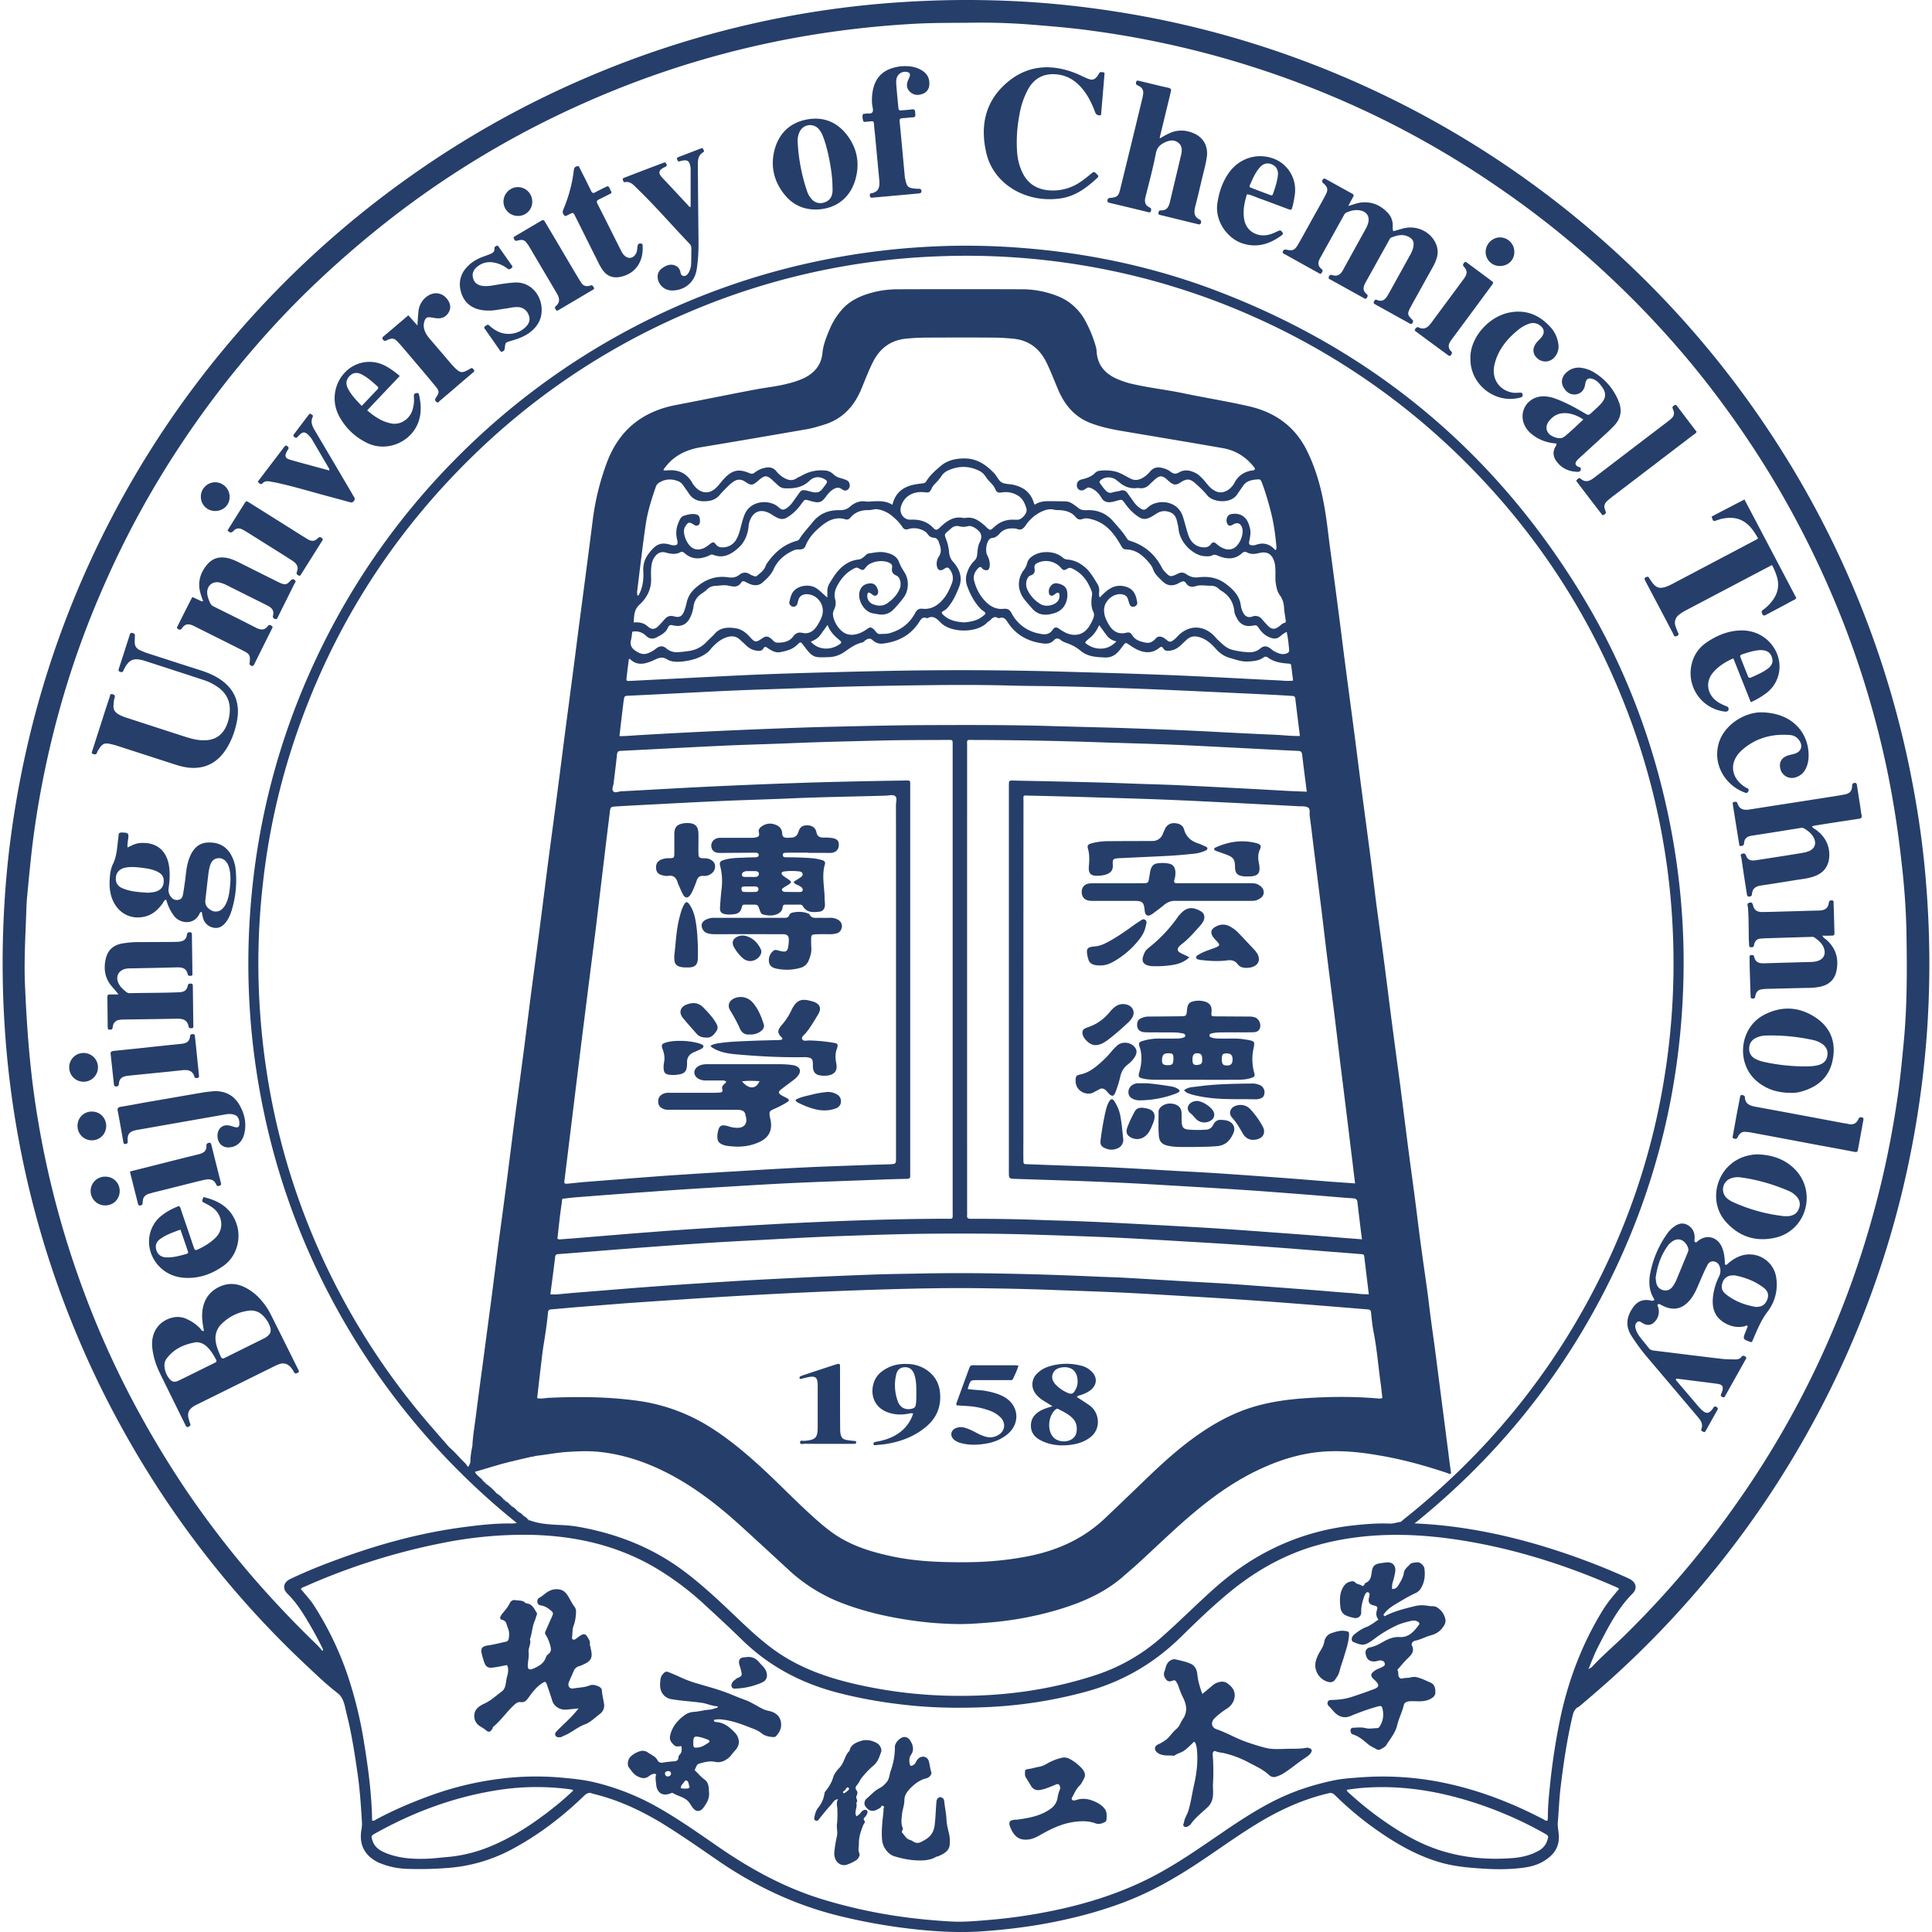 <svg xmlns="http://www.w3.org/2000/svg" width="88" height="88" fill="none"><path fill="#263E6A" fill-rule="evenodd" d="M73.012 73.33c-.923 1.495-1.542 3.108-1.92 4.822a30 30 0 0 0-.49 3.144c-.05.483-.099.962-.099 1.447 0 .061-.01.124-.016.183-.088.02-.132-.03-.188-.06-1.56-.815-3.187-1.424-4.919-1.737a13.7 13.7 0 0 0-3.418-.172c-.42.03-.84.057-1.247.145-.944.2-1.86.502-2.724.945-.841.43-1.628.95-2.404 1.483-.818.557-1.631 1.126-2.493 1.62-1.435.836-2.984 1.388-4.6 1.763-1.155.264-2.32.447-3.505.543-.529.044-1.06.092-1.59.069a27 27 0 0 1-2.403-.23 23.5 23.5 0 0 1-3.555-.79c-1.65-.508-3.144-1.31-4.565-2.277-.914-.626-1.817-1.275-2.784-1.832a11.1 11.1 0 0 0-3.056-1.225c-.513-.116-1.032-.166-1.55-.21a13 13 0 0 0-2.724.062 14.5 14.5 0 0 0-3.23.79c-.831.305-1.645.652-2.423 1.075-.042.025-.075.063-.16.034-.005-.178-.007-.37-.018-.559-.05-.976-.178-1.94-.335-2.902a19 19 0 0 0-.78-3.208 14.6 14.6 0 0 0-1.512-3.122c-.176-.272-.398-.504-.6-.753.052-.077.133-.09.204-.122a29.5 29.5 0 0 1 6.199-1.966 19 19 0 0 1 3.768-.384c2.058.007 4.03.398 5.845 1.427a13.2 13.2 0 0 1 2.384 1.766c.576.53 1.15 1.059 1.708 1.606 1.232 1.2 2.696 1.968 4.349 2.396 1.1.287 2.217.47 3.351.584 1.157.114 2.318.122 3.473.07a20.5 20.5 0 0 0 4.548-.72c1.634-.454 3.044-1.285 4.255-2.472.718-.706 1.444-1.406 2.222-2.045 1.09-.894 2.284-1.593 3.63-2.028.805-.256 1.634-.419 2.475-.505 1.69-.173 3.36-.03 5.025.273 2.209.404 4.332 1.097 6.388 1.994q.092.037.176.08c.013.006.023.027.038.046-.26.305-.517.609-.73.953M70.47 83.848a.8.8 0 0 1-.402.458c-.351.198-.736.287-1.13.323-1.165.096-2.313-.006-3.426-.375-.885-.294-1.684-.762-2.448-1.292a15 15 0 0 1-1.621-1.297c-.033-.03-.078-.055-.103-.144.189-.023.36-.05.534-.068 1.68-.162 3.32.064 4.93.547q1.857.557 3.543 1.508c.196.112.196.122.123.34m-45.702-1.17c-.776.581-1.596 1.086-2.498 1.45a6.6 6.6 0 0 1-1.987.465c-.285.024-.576.064-.864.07-.632.022-1.256-.021-1.85-.262-.265-.109-.502-.257-.598-.553-.071-.218-.075-.23.123-.34 1.707-.954 3.515-1.632 5.448-1.95a11.4 11.4 0 0 1 3.483-.05c.023.002.044.015.096.038-.441.422-.889.79-1.353 1.133m49.474-10.753c-.059-.029-.115-.053-.174-.083a32 32 0 0 0-3.82-1.424c-1.922-.577-3.876-.952-5.882-1.033-.193-.019-.383-.044-.578-.064-.159.016-.307.08-.473.076-.581-.024-1.157.023-1.734.089-2.383.276-4.445 1.245-6.234 2.832-.826.731-1.603 1.517-2.429 2.246a8.5 8.5 0 0 1-2.95 1.712c-2.232.74-4.525 1.025-6.872.958a21 21 0 0 1-3.996-.496c-1.178-.261-2.318-.631-3.353-1.265-.837-.513-1.548-1.184-2.251-1.856-.812-.772-1.624-1.54-2.538-2.196-1.412-1.009-2.985-1.597-4.686-1.89-.718-.121-1.46-.02-2.155-.288-.167.165-.387.07-.575.123-.11.032-.224.025-.335.025-.72-.004-1.43.08-2.138.174-1.958.261-3.845.782-5.694 1.464-.733.266-1.444.555-2.145.887-.322.154-.383.433-.136.676.438.43.75.95 1.053 1.47q.29.5.546 1.023c.05.105.002.11-.078.107.023.113.124.164.19.239.06.067.128.123.162.21.084.213.17.428.249.644.037.092.065.182.004.276-.042.058-.042.135.023.171.16.09.123.226.1.361.232.162.318.408.377.67.044.203.096.409.144.611.19.816.312 1.643.431 2.47.1.71.147 1.425.19 2.14q.011.18-.023.36c-.116.678.145 1.177.764 1.484.05.025.105.044.157.063.391.155.806.224 1.224.234q.884.027 1.764-.042a7.3 7.3 0 0 0 2.922-.84c1.228-.652 2.314-1.486 3.31-2.447.117-.113.226-.17.376-.105.034.015.063.016.094.027 1.216.3 2.325.845 3.375 1.512.749.475 1.477.981 2.205 1.483 1.717 1.189 3.575 2.067 5.608 2.562q1.751.428 3.54.613c1.013.104 2.023.152 3.04.074.88-.066 1.761-.168 2.633-.32 1.356-.243 2.687-.582 3.971-1.095 1.193-.477 2.293-1.127 3.356-1.844.837-.561 1.652-1.151 2.512-1.67.998-.604 2.048-1.08 3.187-1.35.14-.037.221-.004.313.09.6.591 1.24 1.124 1.93 1.605.855.598 1.752 1.113 2.756 1.421.55.17 1.116.246 1.684.287.735.062 1.465.082 2.193-.014.314-.04.621-.118.895-.275.475-.273.774-.642.73-1.228-.014-.192-.062-.382-.044-.578.047-.518.061-1.041.124-1.562.13-1.086.289-2.166.538-3.234.035-.16.081-.306.215-.412-.06-.036-.065-.08-.044-.143.132-.417.27-.83.404-1.249.01-.034.014-.067.06-.092a.9.9 0 0 0 .283-.33c-.071-.03-.12.008-.165.048-.015.019-.021.014-.02-.003.005-.014.018-.027.022-.037.123-.312.247-.628.397-.93.452-.873.883-1.756 1.59-2.463.226-.23.17-.498-.119-.66" clip-rule="evenodd"/><path fill="#263E6A" fill-rule="evenodd" d="M62.694 63.692c-.973-.08-1.948-.08-2.92-.025-.942.05-1.877.16-2.783.445-1.09.345-2.05.935-2.948 1.626-.767.592-1.464 1.259-2.16 1.933q-.764.737-1.536 1.47c-.956.912-2.096 1.443-3.377 1.715-1.006.21-2.02.3-3.046.302-1.081.003-2.157-.034-3.22-.252-.863-.18-1.704-.42-2.466-.88-.43-.26-.811-.586-1.18-.918-.703-.631-1.361-1.305-2.045-1.956-.875-.823-1.781-1.609-2.814-2.237a8.3 8.3 0 0 0-3.26-1.125c-1.299-.172-2.6-.178-3.905-.123-.183.006-.367.058-.567.018l.12-1.055c.06-.473.105-.948.18-1.414.08-.485.15-.97.197-1.455.01-.094.065-.116.147-.12.351-.03.707-.063 1.058-.094.818-.064 1.636-.132 2.456-.194q1.219-.085 2.433-.165a254 254 0 0 1 8.665-.44c1.582-.05 3.17-.09 4.758-.073 1.207.013 2.418.038 3.625.086.965.035 1.931.065 2.898.11 1.035.049 2.073.112 3.11.174q1.664.095 3.327.214c.97.069 1.945.148 2.916.224l1.925.157c.105.005.157.027.167.148.034.32.063.638.13.954.148.776.207 1.56.318 2.34.025.198.046.398.067.592-.094.047-.186.025-.27.018m-37.41-6.43c.013-.1.042-.131.143-.138 1.075-.08 2.15-.173 3.228-.254 1.02-.08 2.037-.153 3.06-.222.954-.065 1.912-.117 2.87-.165 1.158-.063 2.315-.128 3.473-.173 1.4-.05 2.801-.1 4.203-.115 1.467-.013 2.933-.01 4.4.028 1.261.039 2.529.08 3.79.132 1.103.05 2.201.113 3.306.18 1.107.065 2.217.128 3.326.21 1.189.08 2.379.178 3.565.273.448.031.897.071 1.345.106.07.007.132.003.145.093l.209 1.736c-.297.01-.574-.04-.854-.058-.558-.037-1.121-.091-1.684-.134a839 839 0 0 0-3.682-.275c-.676-.045-1.35-.079-2.025-.116q-1.47-.09-2.941-.174c-.532-.026-1.063-.038-1.592-.065a155 155 0 0 0-4.302-.128 91 91 0 0 0-3.454.007c-.654.012-1.305.02-1.956.042q-1.535.055-3.066.127c-1.038.05-2.078.1-3.115.161-1.224.076-2.456.153-3.684.243-1.226.088-2.455.193-3.68.29-.308.024-.611.056-.919.082-.098.009-.205.002-.324.002.073-.569.149-1.131.216-1.694m.218-1.855q.038-.298.082-.597c.033-.24-.032-.196.236-.232.218-.03.435-.045.65-.062 1.055-.081 2.107-.163 3.156-.236q1.264-.093 2.533-.17c1.236-.073 2.475-.154 3.713-.215 1.304-.063 2.609-.105 3.912-.154.507-.02 1.017-.037 1.521-.047.117 0 .161-.038.155-.153-.007-.065-.002-.13-.002-.195V35.868c0-.358.046-.32-.328-.315q-1.56.023-3.118.062c-.974.023-1.947.058-2.922.094q-1.629.063-3.26.143c-1.18.06-2.361.13-3.543.192-.124.006-.279.1-.364-.012-.065-.087.01-.231.025-.351.052-.439.11-.878.154-1.316.013-.125.057-.158.176-.165 1.536-.074 3.073-.16 4.61-.232 1.105-.051 2.208-.076 3.306-.123 1.387-.057 2.774-.085 4.157-.12.952-.02 1.902-.016 2.854-.023.184 0 .184.005.186.185v21.302c0 .375.044.323-.316.323a124 124 0 0 0-3.937.075c-1.111.036-2.222.087-3.333.141q-1.651.09-3.303.193c-.94.061-1.883.121-2.82.197-1.088.08-2.18.176-3.274.264q-.43.035-.864.067c-.044.002-.099.017-.155-.032.036-.329.073-.669.113-1.01m.724-5.849c.128-1.038.253-2.073.385-3.108q.257-2.045.517-4.085c.119-.983.234-1.962.353-2.943q.143-1.207.293-2.416c.031-.247.034-.257.285-.274q.733-.044 1.472-.08c1.11-.059 2.22-.119 3.329-.167 1.112-.05 2.224-.075 3.332-.127 1.383-.057 2.772-.076 4.157-.117.142-.005.32-.061.423.02.104.086.037.272.037.414q.004 3.978.002 7.954v8.1c0 .283 0 .287-.272.302q-.338.014-.675.02c-1.015.04-2.027.068-3.044.116-1.07.05-2.138.114-3.207.18q-1.639.094-3.28.205c-1.247.092-2.503.194-3.751.29-.254.024-.498.053-.75.075-.09.006-.142.003-.125-.127.176-1.412.345-2.822.519-4.232m2.138-17.303c.019-.128.027-.254.05-.38.03-.175.032-.177.218-.185l1.376-.067c1.132-.056 2.266-.12 3.4-.169 1.136-.049 2.27-.077 3.403-.12 1.779-.073 3.561-.1 5.34-.123 1.33-.018 2.658-.02 3.989.019.732.019 1.464.016 2.198.033q1.52.034 3.042.09 1.596.059 3.184.134 1.654.075 3.308.155.472.024.941.054c.084.004.176-.002.186.13.067.559.136 1.115.21 1.697-.39.01-.74-.037-1.092-.053q-1.593-.07-3.184-.157c-1.2-.06-2.394-.104-3.597-.145-1.192-.04-2.383-.063-3.573-.1-1.912-.053-3.818-.047-5.73-.039-1.36.008-2.721.04-4.081.073-.933.02-1.866.054-2.8.09a297 297 0 0 0-6.01.29c-.301.018-.605.049-.927.047.048-.438.1-.854.149-1.274m.178-1.42c.031-.273.069-.543.1-.812.021-.006.042-.017.046-.01.377.372.785.196 1.157.027.203-.094.337-.128.538-.007.209.126.468.121.707.097.406-.046.799-.154 1.134-.412.096-.076.157-.178.245-.265.198-.202.416-.375.7-.446.201-.05.379-.016.534.129q.154.141.3.28.195.181.45.22c.118.015.248.03.32-.104.062-.107.12-.061.197-.012.166.113.346.224.56.185.28-.053.56-.12.777-.332.155-.151.157-.15.287.018.43.578.473.567 1.171.54.262-.011.486-.092.7-.239.25-.172.493-.36.803-.425.069-.013.102-.074.156-.108.14-.093.22-.096.344.017a.56.56 0 0 0 .47.135c.678-.085 1.239-.38 1.62-.967.087-.13.154-.267.349-.19a.1.1 0 0 0 .048-.001c.263-.14.433.048.582.198.464.486 1.665.497 2.13 0 .043-.048.108-.07.152-.117.096-.104.193-.173.333-.086.016.01.05.01.073.005.205-.07.289.06.385.208.376.574.933.865 1.604.948.176.023.356 0 .49-.148.094-.106.21-.095.301-.015.117.098.253.13.387.184.197.076.377.187.538.32.324.266.703.279 1.09.298.324.016.531-.143.709-.377q.044-.055.088-.115c.163-.222.15-.2.383-.042.382.262.857.456 1.305.096.071-.059.127-.068.176.017.073.134.2.123.318.108.171-.022.32-.1.447-.215.099-.088.19-.173.285-.265.172-.166.366-.203.598-.134.308.092.534.288.737.52.18.2.372.348.646.425.28.08.546.183.843.164.243-.015.481-.029.689-.18.075-.057.14-.049.217.008.276.2.602.245.933.269.08.003.111.025.121.103.024.214.055.43.082.67-.232.031-.45.002-.663-.009-.919-.044-1.835-.094-2.75-.14q-1.753-.09-3.499-.15c-1.07-.04-2.142-.066-3.211-.098q-3.348-.102-6.693-.069c-1.45.014-2.9.052-4.347.089-1.081.027-2.157.06-3.236.104-1.239.053-2.475.12-3.714.182-.694.034-1.384.072-2.075.105-.182.01-.186.005-.167-.18m9.709-1.495c-.414.29-.977.283-1.32-.114.17-.065.32-.15.425-.295l.338-.465c.124.329.337.523.559.705.08.063.08.113-.002.17m-9.51-.189c.03-.125.041-.25.058-.375a.67.67 0 0 1 .624.182c.144.142.315.166.485.073.205-.109.418-.213.517-.447q.056-.147.21-.105c.03.01.063.014.095.02q.474.075.694-.35a1.6 1.6 0 0 0 .164-.53.81.81 0 0 1 .379-.587q.121-.078.23-.177a.55.55 0 0 1 .338-.167c.224-.007.45-.06.672-.007.215.05.41.076.554-.149.044-.07.12-.07.193-.028q.106.061.217.103c.203.077.4.07.565-.077.197-.176.387-.351.502-.604.186-.411.517-.687.933-.866.095-.04.189-.032.283-.035.12-.005.192-.054.238-.166.151-.39.444-.681.751-.928.291-.233.645-.403 1.053-.28.1.029.169.01.234-.069.217-.262.51-.355.839-.348.136.001.263-.058.403-.036.28.042.517.173.724.357.153.133.295.277.406.45.065.1.14.13.262.097a.87.87 0 0 1 .5-.01c.15.042.293.103.385.23.07.096.146.162.274.17.13.006.2.087.24.204.074.215.151.418.005.645a.6.6 0 0 0-.093.46c.038.169.155.217.302.127.178-.114.217-.104.322.066a.63.63 0 0 1 .054.58c-.117.318-.27.618-.523.855-.222.211-.485.33-.786.301-.184-.02-.272.031-.358.188-.255.478-.653.783-1.184.927-.143.036-.283.025-.43.033-.068.005-.12-.037-.164-.087q-.044-.057-.092-.11c-.13-.123-.184-.131-.335-.022-.138.1-.287.18-.452.222-.308.081-.569.014-.782-.23a1.25 1.25 0 0 1-.258-.434c-.052-.15-.081-.295.004-.457a.64.64 0 0 0 .044-.472c-.06-.224 0-.428.107-.625.182-.334.418-.603.768-.774.075-.037.115-.047.188-.008.212.116.218.111.358-.067.224-.268.834-.343 1.113-.139.073.055.069.124.059.194-.03.18.041.284.209.353.16.068.228.368.146.581-.109.27-.295.473-.527.645-.218.165-.448.169-.684.078a.4.4 0 0 1-.27-.413c.012-.132.054-.155.168-.076.085.057.17.156.275.056.088-.09.05-.213.002-.317-.075-.163-.188-.223-.372-.199-.265.03-.422.218-.443.483-.028.342.245.822.64.88.188.028.37.088.569.03a.74.74 0 0 0 .33-.185q.263-.266.486-.567c.234-.31.257-.806.046-1.134-.1-.156-.19-.306-.258-.486-.106-.282-.368-.385-.65-.437-.25-.047-.494.017-.74.05-.082.015-.133.09-.195.14-.076.059-.145.122-.25.132-.464.053-.798.312-1.066.678-.094.129-.176.268-.26.403a.7.7 0 0 0-.104.37c.006.084 0 .17 0 .284-.186-.155-.326-.31-.5-.425-.316-.206-.848-.134-1.067.177-.096.138-.122.299-.163.45-.023.091.071.201.159.212.098.012.173-.029.205-.13.02-.068.035-.138.06-.205.061-.16.187-.23.356-.232.492-.007.906.516.684 1.058q-.097.239-.245.445c-.15.205-.351.313-.604.262-.19-.042-.312-.01-.444.164-.17.236-.454.287-.736.276-.105-.004-.168-.092-.234-.155-.174-.149-.27-.157-.448-.032-.272.187-.322.188-.552-.075-.178-.199-.385-.351-.645-.391-.35-.054-.694-.047-.958.253-.105.119-.23.224-.341.34q-.344.38-.858.446c-.152.02-.303.041-.456.049a.73.73 0 0 1-.54-.165c-.171-.15-.326-.116-.476.003a1.3 1.3 0 0 1-.375.214c-.232.08-.402-.005-.582-.13-.171-.12-.232-.27-.182-.476m.389-1.61c.347-.32.55-.724.527-1.221-.009-.215-.01-.431.031-.647a.8.8 0 0 1 .134-.307c.124-.178.289-.257.5-.199.23.067.456.1.676-.017.07-.037.13-.004.178.04.347.316.726.287 1.12.117.06-.028.105-.069.18-.04.455.186.813-.006 1.141-.299.285-.249.429-.575.475-.947.006-.073.012-.146.034-.216.142-.512.535-.67.99-.39.11.07.217.142.34.188a.41.41 0 0 0 .387-.029c.278-.162.494-.386.674-.643.136-.187.131-.187.353-.128.025.005.046.019.074.023.382.102.48.069.71-.25.067-.09.139-.174.23-.241.154-.11.298-.18.482-.04.119.09.253.044.31-.065.07-.128.014-.306-.122-.361a2 2 0 0 0-.25-.087.73.73 0 0 1-.354-.189.6.6 0 0 0-.417-.166 1.75 1.75 0 0 0-.975.215c-.092.052-.192.09-.276.145-.22.142-.414.073-.613-.046a1.3 1.3 0 0 1-.303-.27c-.182-.227-.402-.201-.632-.137a1.2 1.2 0 0 0-.364.195c-.08.06-.146.06-.243.019-.487-.207-.778-.134-1.142.251-.14.147-.249.316-.401.45-.323.285-.683.2-.931-.087q-.08-.09-.138-.195c-.235-.402-.592-.572-1.049-.547q-.117.01-.238.01c.004.003 0 .004 0 .006v-.005c-.01-.073.046-.113.083-.162.409-.534.967-.792 1.624-.9 1.6-.264 3.2-.54 4.801-.817.285-.05.56-.133.837-.222.85-.271 1.366-.875 1.686-1.675.157-.385.31-.777.494-1.15.312-.629.806-1.01 1.523-1.08q.457-.045.914-.047c1.015-.005 2.031-.008 3.046 0 .308 0 .609.02.916.049.739.073 1.23.478 1.534 1.127.188.392.343.8.512 1.197.289.682.737 1.227 1.448 1.508.498.197 1.019.299 1.544.387 1.504.255 3.01.504 4.519.768.554.1 1.018.379 1.376.822.034.044.082.08.071.144-.04.058-.1.04-.154.053-.335.06-.595.229-.76.534a.9.9 0 0 1-.318.357c-.257.153-.466.134-.713-.048-.186-.136-.297-.337-.458-.496-.094-.09-.184-.182-.3-.237-.25-.127-.504-.17-.76-.022-.137.081-.248.067-.37-.032a.9.9 0 0 0-.28-.146c-.238-.078-.462-.096-.654.13-.13.15-.283.288-.477.355a.5.5 0 0 1-.398-.018c-.25-.12-.483-.287-.766-.346a2 2 0 0 0-.648-.023.36.36 0 0 0-.218.097c-.163.173-.374.24-.596.295-.11.027-.211.08-.232.213-.015.094.002.18.073.242.078.064.163.062.251.022.084-.042.155-.131.262-.097a.9.9 0 0 1 .378.252c.059.065.11.14.153.214.107.18.272.216.458.188.097-.014.189-.045.28-.07.197-.05.197-.05.319.116.182.257.393.482.665.65.15.092.284.092.435.03.138-.052.251-.141.379-.217a.62.62 0 0 1 .412-.09c.23.034.406.142.473.385.044.155.077.309.096.471.075.594.676 1.17 1.196 1.193.118.006.228.014.333-.04.099-.053.172-.021.266.02.376.156.749.19 1.081-.11.071-.068.145-.09.24-.042.174.095.352.075.537.03.376-.095.6.038.707.41.04.134.041.269.046.407.004.21-.015.415.027.625.031.168.069.333.17.471.13.176.185.364.196.581.008.173.048.35.069.523.009.057.038.141-.054.164-.11.027-.174.113-.26.173-.192.135-.32.124-.491-.045q-.142-.15-.276-.304a.37.37 0 0 0-.434-.114c-.186.062-.324 0-.416-.175a.9.9 0 0 1-.105-.32c-.06-.464-.355-.75-.709-1.012-.368-.271-.782-.332-1.211-.283a.75.75 0 0 1-.544-.127c-.134-.098-.253-.112-.4-.04-.351.172-.37.163-.63-.121a.6.6 0 0 1-.098-.138c-.307-.601-.774-1.016-1.42-1.223-.071-.022-.132-.043-.176-.114-.178-.286-.408-.535-.63-.79-.322-.37-.742-.53-1.223-.503-.151.008-.268-.019-.375-.11a3 3 0 0 0-.255-.184.6.6 0 0 0-.316-.107c-.274-.003-.548-.011-.822-.008-.203.004-.4.034-.565.154-.044-.022-.052-.055-.058-.083-.139-.468-.469-.714-.927-.817-.18-.041-.387-.025-.534-.11-.142-.082-.213-.276-.332-.405-.373-.395-.797-.687-1.356-.687-.395 0-.778.075-1.1.35-.247.212-.488.424-.655.7-.052.083-.13.082-.21.092-.294.035-.59.079-.847.249-.26.17-.401.407-.479.722-.29-.186-.602-.172-.918-.157-.096.003-.197.022-.289.005-.29-.047-.523.061-.732.241-.138.123-.287.157-.48.155-.487-.011-.91.16-1.223.559-.2.251-.427.483-.596.757-.044.074-.117.079-.184.098-.515.162-.904.48-1.218.908a.9.9 0 0 0-.148.248c-.07.181-.226.286-.364.406-.046.043-.099.054-.155.024-.055-.024-.111-.035-.159-.066-.18-.122-.343-.123-.525.022-.13.103-.293.13-.48.103-.596-.094-1.1.115-1.537.52-.19.18-.31.384-.366.637a2.3 2.3 0 0 1-.115.39c-.096.241-.216.296-.467.228-.154-.04-.288-.01-.395.11-.098.107-.193.217-.293.32-.17.17-.312.195-.49.038-.184-.166-.387-.212-.652-.187.027-.3.006-.576.268-.811m-.115-.55c.127-1.026.244-2.054.393-3.08.085-.596.268-1.173.466-1.742a.33.33 0 0 1 .147-.184c.28-.175.57-.188.874-.066a.5.5 0 0 1 .222.183c.09.132.186.26.276.398a.73.73 0 0 0 .586.328c.3.015.592-.031.805-.288.134-.162.287-.304.435-.452q.08-.073.17-.138c.184-.132.364-.137.556-.008.272.183.341.171.588-.047.306-.268.398-.268.693.013l.213.196c.084.082.187.13.3.137.418.018.809-.03 1.135-.346.207-.196.45-.202.678-.073.136.08.145.12.06.242-.037.053-.08.1-.116.154-.124.189-.264.25-.507.189-.541-.137-.441-.139-.746.272-.11.15-.206.31-.354.423-.184.144-.264.147-.433-.006-.406-.362-1.28-.315-1.544.35-.067.165-.11.333-.157.506-.05.203-.102.406-.203.59a.7.7 0 0 1-.6.387c-.13.008-.25-.01-.343-.13-.09-.121-.14-.12-.26-.028-.108.083-.211.17-.343.215-.249.087-.44.037-.61-.158a1.1 1.1 0 0 1-.237-.546.45.45 0 0 1 .08-.343c.106-.15.156-.167.313-.075.088.05.168.123.264.046.083-.07.069-.177.06-.27-.006-.109-.062-.188-.167-.212-.197-.043-.389.009-.569.067-.121.036-.182.176-.23.296a1.18 1.18 0 0 0-.086.707c.01.056.027.11.034.165.016.133-.023.174-.16.174a.6.6 0 0 1-.144-.019c-.51-.166-.732.031-1.033.432a1.16 1.16 0 0 0-.22.75c.013.257.002.512-.071.764-.04.131-.086.259-.161.373-.123-.012-.059-.088-.054-.146m28.462-5.008c.158.414.282.839.393 1.266.148.558.226 1.134.274 1.709.006.048.035.11-.056.1-.241-.279-.534-.37-.888-.24a.5.5 0 0 1-.14.02c-.148-.003-.186-.047-.157-.193.04-.204.084-.41.021-.618-.015-.045-.023-.093-.04-.138-.125-.375-.418-.544-.803-.473-.107.02-.17.088-.2.187a.34.34 0 0 0 .052.3c.031.04.083.049.131.034.036-.01.072-.033.11-.051.202-.116.355-.045.413.193.065.284-.127.745-.383.885a.5.5 0 0 1-.395.04 1 1 0 0 1-.393-.227c-.082-.074-.174-.112-.25-.006a.35.35 0 0 1-.306.16c-.151 0-.3-.036-.43-.13-.167-.117-.257-.287-.318-.47-.066-.208-.119-.42-.18-.626-.023-.079-.043-.153-.073-.23-.265-.71-1.167-.741-1.569-.369-.146.14-.205.14-.372.034a1.2 1.2 0 0 1-.312-.332c-.081-.113-.159-.22-.238-.333-.082-.116-.18-.174-.329-.128-.121.038-.255.042-.376.085-.109.034-.188.007-.266-.062-.115-.102-.197-.232-.289-.353-.056-.068-.008-.12.042-.163a.59.59 0 0 1 .668-.013l.19.148c.228.186.485.278.78.239.042-.007.08 0 .122.006a.5.5 0 0 0 .435-.154c.096-.089.186-.179.282-.263.195-.16.305-.16.494-.007.063.052.117.112.18.158.167.128.282.131.458.013.297-.195.441-.19.711.054.184.165.367.338.523.531.26.316 1.067.402 1.366-.056.084-.129.174-.251.258-.377.17-.254.433-.282.7-.3.103-.01.128.073.16.15m-14.634 2.012c-.019.016-.032.036-.053.05-.115.106-.171.114-.284-.003-.282-.299-.63-.39-1.025-.373-.324.015-.534-.298-.442-.603.168-.543.647-.69 1.055-.648.234.025.249.023.35-.19a.7.7 0 0 1 .144-.192c.108-.112.217-.232.305-.37a.7.7 0 0 1 .339-.258c.437-.19.879-.188 1.307.006a.75.75 0 0 1 .364.308c.061.1.151.186.23.276.08.082.151.159.195.27.063.156.136.186.307.16q.383-.06.718.137c.235.14.333.369.402.608.054.185-.199.486-.396.5h-.167a1.17 1.17 0 0 0-.901.327c-.187.17-.197.168-.37.004a2 2 0 0 0-.377-.298.8.8 0 0 0-.553-.12.3.3 0 0 1-.119.003c-.429-.085-.738.135-1.03.407m.575 1.597a.7.7 0 0 1-.186-.425 2.2 2.2 0 0 0-.155-.655c-.058-.159-.05-.195.086-.305q.082-.07.163-.142a.39.39 0 0 1 .356-.099c.13.034.25.04.38.005.143-.04.26.016.38.096.244.167.33.344.181.636-.085.167-.094.374-.115.564a.4.4 0 0 1-.126.272q-.234.233-.334.553a.9.9 0 0 0-.004.569c.14.398.332.763.627 1.074a1 1 0 0 0 .074.062c.19.137.188.135.012.275-.249.204-.552.248-.837.275-.353-.023-.673-.087-.929-.319-.125-.112-.125-.147.02-.224a.54.54 0 0 0 .177-.156c.226-.267.368-.585.496-.906.174-.438.025-.82-.266-1.15m7.435 3.619c-.278.29-.58.378-.937.31a1.1 1.1 0 0 1-.393-.17c-.118-.075-.113-.09-.007-.19.044-.038.084-.078.128-.11.188-.145.31-.34.425-.578.125.17.221.311.328.449a.7.7 0 0 0 .456.289m7.866.376c.015.099-.033.145-.123.177-.214.077-.391-.02-.571-.109-.046-.024-.086-.069-.132-.101-.17-.128-.31-.17-.498-.01a.74.74 0 0 1-.52.163 3.6 3.6 0 0 1-.74-.11c-.27-.065-.454-.261-.65-.442-.059-.053-.111-.117-.163-.176-.515-.536-1.199-.525-1.703.022a1 1 0 0 1-.142.132c-.15.123-.206.125-.356 0-.057-.044-.111-.089-.18-.116-.109-.037-.203-.038-.29.056-.12.134-.258.236-.463.197-.239-.048-.477-.111-.613-.337-.071-.115-.142-.149-.272-.115-.379.094-.634-.078-.814-.4-.117-.205-.21-.413-.198-.658.012-.4.43-.76.82-.691.123.02.228.085.265.217l.065.207c.033.11.11.162.22.136.094-.026.158-.106.138-.203-.048-.265-.117-.545-.431-.673-.364-.148-.69-.065-.983.18-.097.081-.187.175-.293.28-.044-.092-.03-.179-.025-.262a.6.6 0 0 0-.074-.349c-.16-.248-.3-.515-.52-.72-.248-.226-.526-.374-.862-.399-.097-.004-.16-.05-.23-.109-.365-.301-1.024-.305-1.394-.014a.52.52 0 0 0-.203.29.76.76 0 0 1-.157.32c-.301.415-.284.91.023 1.315.113.146.239.282.358.422.224.261.498.33.824.268.25-.05.473-.128.632-.357a.95.95 0 0 0 .14-.691c-.035-.21-.205-.302-.393-.346-.172-.046-.285.008-.377.145-.01.02-.027.038-.035.062-.042.104-.032.285.03.32.104.064.175-.014.252-.068.12-.082.176-.054.18.087a.38.38 0 0 1-.146.318c-.174.147-.51.195-.708.075a1.5 1.5 0 0 1-.598-.64.6.6 0 0 1-.037-.466c.027-.09.067-.166.178-.207.154-.051.203-.152.173-.318-.02-.126.02-.197.132-.249a.9.9 0 0 1 1.069.221c.102.116.146.134.29.042.107-.066.174-.04.275.015.422.213.667.569.828.994a.35.35 0 0 1 .025.186c-.037.264-.06.521.063.78.073.153-.014.316-.086.46-.148.3-.353.547-.713.574-.27.02-.502-.094-.72-.245-.163-.117-.234-.13-.345.027-.178.252-.416.206-.649.154a1.77 1.77 0 0 1-1.213-.916c-.088-.168-.18-.223-.379-.202-.29.03-.552-.086-.763-.29-.285-.268-.46-.601-.56-.968-.066-.234.016-.426.18-.594.06-.062.12-.079.177.002.03.043.071.064.117.078.128.042.199-.005.224-.138.031-.193-.02-.367-.107-.535-.096-.187-.042-.576.096-.718a.2.2 0 0 1 .128-.065c.144-.01.245-.091.34-.2.18-.21.432-.256.7-.231.031.003.065.01.094.02.176.07.28-.004.38-.148.18-.263.407-.477.695-.622.197-.097.402-.162.626-.105.083.022.176.012.266.02.273.017.523.097.705.316.092.109.184.132.316.084.159-.054.307-.017.468.031.626.182.975.652 1.276 1.176.054.1.103.177.226.18.481.008.797.297 1.082.64.058.074.119.157.148.247.084.25.276.407.452.58.199.187.427.213.672.098.048-.028.1-.05.15-.079.092-.049.172-.043.23.045.111.182.277.197.448.142.232-.073.46-.01.694-.019a.5.5 0 0 1 .369.155q.024.024.054.046c.383.218.605.538.642.982.009.102.067.2.113.293.145.285.381.4.697.347.22-.042.207-.027.335.153.15.209.353.368.619.425a.36.36 0 0 0 .295-.077c.094-.07.182-.156.326-.219.059.28.084.542.109.805m.594 4.787c.063.559.139 1.113.21 1.685-.304-.013-.593-.022-.88-.037-.556-.03-1.11-.064-1.665-.093-1.127-.058-2.25-.118-3.376-.17-.7-.03-1.404-.046-2.102-.072-1.262-.05-2.53-.076-3.793-.104-.515-.012-1.03-.018-1.548-.032-.201-.003-.201.005-.205.2v17.625c0 .307 0 .307.305.318 1.398.048 2.801.085 4.203.149 1.092.044 2.186.11 3.28.176 1.115.064 2.235.133 3.35.208.987.07 1.977.149 2.964.226.53.044 1.059.092 1.592.128.13.01.17.063.184.184.05.456.109.91.163 1.362.015.096.025.192.042.32-.293-.025-.565-.043-.837-.065-.56-.046-1.123-.092-1.681-.136-1.264-.093-2.521-.188-3.785-.274-.97-.065-1.944-.115-2.915-.17-1.087-.057-2.173-.118-3.259-.163-.797-.036-1.596-.05-2.389-.081a82 82 0 0 0-2.95-.045c-.119 0-.183-.025-.171-.16.006-.044.002-.096.002-.141q-.002-10.603 0-21.208c0-.35-.048-.302.312-.302q2.91.007 5.822.11c1.056.035 2.109.06 3.165.103.916.036 1.835.087 2.749.133 1.008.051 2.012.106 3.019.152.13.007.18.04.194.174m.268 2.406c.113.07.058.253.075.385.082.58.145 1.162.22 1.744q.159 1.29.322 2.58c.086.7.165 1.401.253 2.104q.163 1.303.33 2.606l.248 2.056c.108.883.221 1.768.328 2.65.09.717.174 1.435.264 2.151.03.27.065.54.102.845-.406-.03-.772-.055-1.142-.081-.577-.045-1.155-.095-1.73-.139a454 454 0 0 0-3.109-.223c-.673-.047-1.35-.082-2.023-.118-1.03-.059-2.056-.12-3.085-.171-.645-.032-1.29-.05-1.931-.073q-.957-.033-1.908-.07c-.174-.003-.176-.01-.18-.193-.005-.368 0-.741 0-1.113q-.001-7.59.004-15.177c0-.36-.054-.312.303-.304q1.58.034 3.163.085c1.07.031 2.14.062 3.212.106.933.038 1.866.088 2.797.132 1.02.053 2.044.105 3.064.16.145.005.314-.011.423.058m6.387 29.355c-.09-.678-.172-1.356-.264-2.033q-.18-1.412-.364-2.824c-.096-.684-.192-1.368-.272-2.055-.09-.724-.203-1.446-.3-2.167-.114-.806-.208-1.612-.312-2.414-.122-.931-.252-1.863-.37-2.793l-.306-2.414q-.212-1.575-.419-3.15c-.102-.804-.203-1.612-.307-2.414-.121-.924-.25-1.846-.373-2.77-.1-.81-.198-1.623-.305-2.436-.138-1.05-.28-2.1-.416-3.15-.105-.805-.203-1.61-.31-2.413-.12-.924-.247-1.847-.366-2.769-.107-.813-.205-1.626-.312-2.438q-.185-1.433-.379-2.864c-.094-.691-.16-1.387-.29-2.075-.155-.839-.39-1.659-.772-2.429-.542-1.102-1.454-1.75-2.623-2.019-1.011-.234-2.038-.394-3.05-.607-.708-.146-1.43-.228-2.137-.383a4 4 0 0 1-.895-.285c-.53-.249-.85-.647-.876-1.254a1 1 0 0 0-.034-.188 5.7 5.7 0 0 0-.504-1.223 2.45 2.45 0 0 0-1.318-1.114 4.4 4.4 0 0 0-1.582-.28 813 813 0 0 0-5.586 0c-.393 0-.786.042-1.17.143-.524.139-1.02.352-1.392.767a3.3 3.3 0 0 0-.596.964c-.138.333-.272.665-.306 1.032-.056.558-.379.925-.875 1.156a4 4 0 0 1-.707.236c-.47.124-.947.17-1.422.258-1.218.228-2.429.479-3.642.71-1.525.286-2.59 1.115-3.153 2.577a11.6 11.6 0 0 0-.671 2.73q-.128 1.016-.262 2.031-.183 1.406-.37 2.82c-.086.665-.168 1.332-.258 2.002q-.18 1.384-.364 2.77c-.104.802-.204 1.609-.31 2.412-.15 1.17-.31 2.341-.464 3.51-.119.931-.234 1.864-.357 2.797-.134 1.048-.276 2.099-.415 3.149-.12.932-.234 1.864-.357 2.795-.136 1.05-.28 2.1-.419 3.15-.119.931-.234 1.864-.355 2.795-.12.923-.247 1.846-.37 2.77q-.153 1.205-.308 2.415-.19 1.42-.377 2.84c-.107.79-.215 1.578-.314 2.37-.058.493-.15.985-.175 1.484.058.234.067.466.048.709-.021.211.121.337.293.267.19-.083.385-.097.581-.11a.38.38 0 0 0 .266-.109c.123-.138.272-.15.44-.107.091.028.213.066.276-.012.156-.188.355-.148.554-.17.136-.016.272.046.402-.01.474-.051.939-.145 1.41-.18.508-.035 1.018-.057 1.523-.005 1 .107 1.947.407 2.853.844 1.268.611 2.375 1.45 3.416 2.38.795.717 1.582 1.448 2.37 2.174a7.5 7.5 0 0 0 2.409 1.49c1.02.391 2.075.63 3.154.787q1.051.153 2.115.167c.431.006.868-.027 1.302-.06a15.5 15.5 0 0 0 3.27-.595c1.062-.32 2.075-.749 2.928-1.483.222-.197.452-.39.672-.588.78-.71 1.535-1.45 2.334-2.138.95-.818 1.95-1.559 3.082-2.109.929-.453 1.893-.772 2.923-.87.893-.082 1.784.004 2.667.159 1.065.177 2.102.464 3.125.808.053.013.099.062.166.01a48 48 0 0 1-.128-.97" clip-rule="evenodd"/><path fill="#263E6A" fill-rule="evenodd" d="M30.228 21.43c.004.003 0 .004 0 .006z" clip-rule="evenodd"/><path fill="#263E6A" fill-rule="evenodd" d="M15.343 77.092c-.477-.37-.912-.788-1.351-1.2a43.8 43.8 0 0 1-8.387-10.757 43 43 0 0 1-2.37-4.988A43 43 0 0 1 1.46 54.69a43.6 43.6 0 0 1-1.233-7.718A45 45 0 0 1 .17 41.76c.058-1.24.165-2.474.332-3.704q.365-2.731 1.065-5.397a43.6 43.6 0 0 1 3.481-9.01 43.4 43.4 0 0 1 5.599-8.286 44 44 0 0 1 7.99-7.296 43.5 43.5 0 0 1 8.424-4.679A43.4 43.4 0 0 1 41.123.094a47 47 0 0 1 2.459-.092q1.462-.014 2.922.065 2.123.12 4.224.446 3.275.501 6.437 1.495a43.8 43.8 0 0 1 17.33 10.32 43.8 43.8 0 0 1 6.276 7.602 43.5 43.5 0 0 1 6.337 15.729c.284 1.487.494 2.984.615 4.493a45 45 0 0 1 .057 6.734 44.5 44.5 0 0 1-.892 6.308 43 43 0 0 1-1.828 6.197 43 43 0 0 1-2.716 5.838 43.6 43.6 0 0 1-3.884 5.818 44 44 0 0 1-4.883 5.247c-.517.472-1.048.927-1.584 1.382-.05.038-.094.086-.159.106-.144-.007-.109-.114-.09-.187q.159-.618.391-1.211c.07-.179.264-.278.362-.442.448-.487.95-.916 1.425-1.374a44 44 0 0 0 2.406-2.546 42 42 0 0 0 2.642-3.362 42.153 42.153 0 0 0 6.427-13.638c.443-1.643.782-3.31 1.027-4.991.12-.812.199-1.63.278-2.448.174-1.749.163-3.506.132-5.259a33 33 0 0 0-.22-3.032 45 45 0 0 0-.631-4.084 42.4 42.4 0 0 0-2.04-6.897 43.6 43.6 0 0 0-3.182-6.479 44 44 0 0 0-3.674-5.21 43 43 0 0 0-3.788-4.03 42 42 0 0 0-4.923-3.97 42.5 42.5 0 0 0-5.475-3.227 43 43 0 0 0-7.866-2.941 43 43 0 0 0-5.28-1.052c-.902-.126-1.808-.201-2.716-.275a29 29 0 0 0-2.675-.094c-.868.012-1.739 0-2.611.045a44 44 0 0 0-4.655.493A42.1 42.1 0 0 0 26.72 4.643a42.3 42.3 0 0 0-8.565 5.039 46 46 0 0 0-3.487 2.946c-.791.738-1.549 1.501-2.277 2.299a43.7 43.7 0 0 0-5.401 7.317 42 42 0 0 0-2.337 4.613 41 41 0 0 0-1.835 5.09 43 43 0 0 0-1.261 5.929c-.136.974-.224 1.95-.318 2.925-.03.298-.036.596-.048.893-.038 1.021-.094 2.046-.057 3.067.07 1.69.182 3.374.412 5.053a42.3 42.3 0 0 0 2.02 8.323 42 42 0 0 0 2.51 5.73 45 45 0 0 0 2.383 3.98A43 43 0 0 0 11.655 72a48 48 0 0 0 2.697 2.838c.102.1.209.2.295.318.282.274.462.606.581.978.042.138.105.27.061.42-.027.087.027.148.075.215.078.108.107.224-.02.323" clip-rule="evenodd"/><path fill="#263E6A" fill-rule="evenodd" d="M63.782 69.342q.09-.083.18-.157c4.153-3.304 7.324-7.366 9.494-12.21a31.5 31.5 0 0 0 2.338-7.798c.383-2.316.509-4.642.39-6.985a31.8 31.8 0 0 0-2.394-10.625 31.9 31.9 0 0 0-6.48-9.944 32.1 32.1 0 0 0-10.139-7.167 31.9 31.9 0 0 0-7.529-2.314 32.4 32.4 0 0 0-6.958-.465 31.9 31.9 0 0 0-11.274 2.526 31.9 31.9 0 0 0-9.412 6.125c-4.038 3.793-6.935 8.322-8.657 13.592a31.4 31.4 0 0 0-1.376 6.412 32 32 0 0 0-.1 6.038c.244 3.16.93 6.22 2.08 9.177a32.1 32.1 0 0 0 5.74 9.481q.389.45.777.892c.21.285.484.51.73.757.139.137.206.249.015.383.07.053.136.038.197.037a.3.3 0 0 1 .067-.01c.132-.021.198.075.278.15.084.08.153.18.266.229h-.004c.012.022.027.042.054.049l-.004-.001a.07.07 0 0 0 .054.048l-.002-.005q.007.047.052.05l-.004-.005c.147.132.258.297.438.395l-.005-.002c.008.027.023.046.055.05l-.005-.004c.092.087.172.188.29.249.01.023.022.04.054.046l-.005-.004c.009.027.023.05.055.05l-.004-.005c.048.069.115.111.186.156q.018.035.052.047l-.002-.004c.01.027.027.046.054.048l-.002-.005c.073.073.142.157.24.202l-.001-.003c.01.027.025.047.052.047.073.07.136.157.245.193l-.002-.004c.05.069.115.118.188.156l-.002-.004c.014.023.025.046.058.046.026.099-.012.154-.113.154l-.401.001a32.8 32.8 0 0 1-8.22-9.753 32.2 32.2 0 0 1-3.347-8.999 32.7 32.7 0 0 1-.68-8.097c.19-4.611 1.295-8.992 3.337-13.132a32.5 32.5 0 0 1 6.18-8.627 32.7 32.7 0 0 1 7.855-5.818 32.2 32.2 0 0 1 8.23-3.021 33 33 0 0 1 4.923-.697 32 32 0 0 1 4.659.028c3.138.24 6.184.9 9.117 2.041 7.056 2.74 12.546 7.367 16.458 13.85 1.906 3.154 3.2 6.561 3.935 10.175.473 2.341.695 4.705.648 7.088-.092 4.91-1.21 9.57-3.399 13.966-2.117 4.255-5.034 7.877-8.718 10.873-.062.054-.14.09-.175.167-.203-.031-.417.001-.607-.109M72.294 76.022q.035.034.067.07c-.019.042-.063.093-.096.068-.048-.04-.015-.096.03-.138M75.489 59.447c-.075-.061-.16-.129-.237-.195.044-.01.086-.012.105-.06.08.05.147.12.199.194a.4.4 0 0 1-.067.06M77.246 56.6c-.017.04-.048.058-.086.029-.031-.034-.002-.065.02-.094.02.023.043.042.066.065M9.251 27.383c.028.009.036.03.005.041-.03.015-.06 0-.072-.035z" clip-rule="evenodd"/><path fill="#263E6A" fill-rule="evenodd" d="M21.517 65.857c.136.176.2.36.11.58-.018.049-.008.113-.004.167.009.184.149.263.293.148.122-.094.233-.104.38-.088.143.019.298.019.396-.139.088-.137.23-.13.37-.108.061.007.126.03.183.06.09.04.159.022.19-.074.05-.131.155-.143.274-.143.228-.005.448.015.668.054q-.55.125-1.099.256c-.554.132-1.096.313-1.644.47-.044.086-.145.05-.205.094-.14-.04-.113-.141-.075-.229.037-.09.046-.184.069-.28 0-.26.037-.515.094-.768" clip-rule="evenodd"/><path fill="#263E6A" fill-rule="evenodd" d="M21.423 66.626c.001.095.012.189-.025.287-.027.07-.044.154.03.221a.2.2 0 0 1-.035.03c-.083-.068-.228.08-.278-.051-.046-.126.128-.116.168-.2l.024-.046c-.252-.258-.5-.518-.755-.768-.058-.057-.1-.099-.09-.18.258.216.465.478.706.711.056.051.096.124.142.184.098-.065.06-.15.113-.188" clip-rule="evenodd"/><path fill="#263E6A" fill-rule="evenodd" d="M21.429 67.134c.054-.063.136-.06.205-.093.081.182.28.262.38.425-.15.003-.209-.13-.296-.216-.082-.082-.172-.132-.29-.116M22.599 67.997c-.214-.055-.33-.224-.438-.395q.244.169.438.395M22.933 68.29c-.15-.022-.228-.125-.289-.25q.171.096.29.25M23.858 69.058c-.14.006-.195-.09-.245-.193a.6.6 0 0 1 .245.193M23.563 68.821c-.132-.008-.2-.09-.24-.202a.7.7 0 0 1 .24.202" clip-rule="evenodd"/><path fill="#263E6A" fill-rule="evenodd" d="M24.044 69.21c-.102 0-.161-.06-.188-.155.075.035.14.081.188.155M23.22 68.533c-.103-.005-.161-.06-.186-.156a.44.44 0 0 1 .186.156M23.56 68.818c.011.027.026.047.053.047q-.007-.041-.052-.047" clip-rule="evenodd"/><path fill="#263E6A" fill-rule="evenodd" d="M24.1 69.252a.07.07 0 0 1-.058-.046q.047.004.058.046M23.324 68.624a.06.06 0 0 1-.054-.047c.027.004.048.018.054.047" clip-rule="evenodd"/><path fill="#263E6A" fill-rule="evenodd" d="M23.272 68.58a.07.07 0 0 1-.052-.047q.045.004.052.047M23.038 68.382q-.048-.005-.055-.05.041.005.055.05" clip-rule="evenodd"/><path fill="#263E6A" fill-rule="evenodd" d="M22.988 68.336q-.046-.007-.055-.046c.03 0 .044.016.055.046M22.594 67.995c.008.027.023.046.055.05q-.01-.046-.055-.05M22.113 67.557q.007.047.052.05-.007-.043-.052-.05" clip-rule="evenodd"/><path fill="#263E6A" fill-rule="evenodd" d="M22.06 67.514a.07.07 0 0 0 .055.048q-.007-.045-.054-.048" clip-rule="evenodd"/><path fill="#263E6A" fill-rule="evenodd" d="M22.065 67.515a.07.07 0 0 1-.054-.05q.047.007.054.05M63.07 73.616c-.008.015-.014.031-.029.038-.042.014-.102.037-.12-.017-.018-.06.043-.07.089-.08q.034.031.06.06M9.046 48.813c.006.084.015.132.017.181.002.05.002.1-.063.106-.056.004-.121.017-.144-.056-.094-.315-.326-.323-.598-.293-.806.09-1.615.162-2.423.248-.213.025-.404.084-.42.375-.007.075-.046.11-.124.114-.1.003-.098-.067-.105-.128q-.072-.67-.146-1.344c-.012-.108.038-.136.134-.148q.578-.059 1.153-.119c.646-.07 1.297-.139 1.941-.205.207-.019.364-.097.385-.325.006-.095.054-.12.138-.117.098.004.084.078.092.138.04.352.073.705.109 1.058zM61.412 9.38c.209-.052.378-.128.56-.152.517-.064.93.123 1.27.5a.82.82 0 0 1 .195.533c0 .084-.011.176.025.268.203-.044.39-.12.59-.152.517-.081 1.062.175 1.305.631.127.23.16.469.09.726a2 2 0 0 1-.178.418l-.952 1.712c-.035.07-.077.14-.113.213-.098.22-.087.27.086.448l.015.018c.063.04.077.089.035.16-.05.088-.102.05-.159.016q-.697-.386-1.393-.773c-.059-.03-.113-.063-.171-.097-.038-.018-.061-.046-.042-.093.014-.047.037-.092.092-.106a.1.1 0 0 1 .044.009c.284.122.416-.056.533-.266q.498-.897.996-1.797c.06-.114.115-.229.136-.357.04-.226-.02-.353-.222-.456-.272-.139-.533-.06-.79.04-.053.022-.074.083-.101.133q-.53.95-1.056 1.897c-.107.19-.164.375.04.539.064.051.056.106.014.167-.053.088-.105.037-.16.008q-.738-.41-1.478-.82c-.05-.028-.13-.04-.098-.132.027-.08.077-.113.165-.084.226.077.368-.03.475-.218.347-.635.698-1.266 1.05-1.904.04-.07.067-.145.094-.22.098-.313-.044-.546-.364-.606-.213-.04-.414.011-.61.095-.07.027-.1.082-.129.138q-.534.96-1.066 1.92c-.105.186-.143.364.054.516.084.066.038.124.002.183-.048.071-.1.019-.144-.004q-.76-.422-1.519-.845c-.054-.03-.132-.046-.099-.138.036-.084.093-.09.176-.072.279.057.37.013.525-.257.237-.412.463-.83.693-1.243.176-.318.356-.631.527-.951.122-.235.172-.364-.075-.574-.055-.048-.082-.089-.036-.16.053-.083.099-.06.161-.025l1.182.654c.09.047.08.098.034.171-.067.116-.128.237-.21.39M52.824 6.305c.15-.083.272-.157.404-.218.379-.186.762-.18 1.144-.016.438.188.657.582.6 1.052-.052.385-.165.755-.25 1.132-.09.384-.18.767-.279 1.147-.062.248-.073.466.197.597.078.037.078.096.057.163-.026.078-.088.06-.14.047q-.846-.204-1.689-.412c-.056-.01-.115-.017-.102-.103.008-.075.042-.116.121-.113.243.008.34-.14.393-.349l.52-2.184c.047-.204.051-.408-.133-.55-.182-.14-.38-.112-.573-.03-.232.102-.387.23-.446.513-.13.672-.307 1.335-.475 1.998-.047.206-.024.367.183.464.085.04.094.105.062.18-.029.077-.088.046-.14.034a328 328 0 0 0-1.715-.412c-.05-.017-.12-.018-.12-.094 0-.077.023-.127.124-.136.32-.03.38-.083.456-.392q.513-2.085 1.017-4.176.013-.068.025-.142.048-.24-.157-.37c-.044-.025-.088-.042-.13-.069-.046-.034-.04-.084-.029-.132.014-.06.056-.07.11-.056q.2.047.398.094c.323.078.643.159.965.228.115.026.136.075.106.184l-.489 2.019c-.006.02-.009.044-.015.102M79.23 38.53q-.103-.64-.206-1.282c-.029-.19-.062-.382-.09-.57-.006-.06-.043-.135.061-.153.067-.01.123-.006.146.073.088.277.304.31.544.274q.874-.138 1.741-.272 1.183-.184 2.364-.37.117-.02.234-.044c.197-.036.325-.136.333-.351 0-.016.006-.031.006-.046.002-.074.032-.122.113-.128.099-.007.096.064.109.128q.07.461.144.927c.021.137.034.27.063.407.023.113-.008.155-.125.172q-.968.144-1.931.297c-.065.01-.13.017-.205.055.05.078.131.108.196.157.383.29.6.662.596 1.153-.008.468-.236.795-.675.954-.304.113-.628.134-.944.189q-.751.123-1.502.236c-.226.034-.376.129-.4.373-.006.09-.045.133-.135.13-.092 0-.092-.076-.103-.137q-.13-.822-.249-1.643c-.008-.056-.077-.144.05-.175.094-.024.134.008.166.088.077.226.257.241.452.21q.684-.105 1.361-.211l.762-.124c.096-.017.188-.039.28-.076.28-.113.366-.357.22-.628-.098-.187-.262-.304-.433-.411-.05-.032-.103-.03-.161-.02q-1.097.18-2.193.348c-.217.032-.366.107-.38.352-.009.121-.1.127-.21.118M8.806 34.977c-.306 0-.592-.076-.875-.168q-1.287-.417-2.573-.832a3 3 0 0 0-.347-.093c-.245-.052-.346-.006-.488.208-.04.06-.08.12-.104.19-.036.094-.094.088-.172.062-.102-.029-.063-.09-.042-.151q.231-.721.465-1.448.154-.494.322-.986c.023-.06.004-.176.144-.136.138.04.092.128.071.21-.029.1-.029.204-.037.309-.017.184.075.305.226.393.117.07.246.12.378.16q1.318.43 2.64.857c.297.094.599.178.92.167q.672-.015.96-.617c.116-.252.175-.52.173-.795 0-.388-.157-.7-.456-.945a2.4 2.4 0 0 0-.768-.399q-1.332-.437-2.663-.867-.047-.019-.092-.025c-.404-.104-.6-.02-.802.343-.02.04-.048.083-.064.127-.03.082-.076.086-.15.06-.087-.03-.08-.076-.058-.15q.21-.643.415-1.286l.081-.253c.02-.059.046-.1.122-.08.07.016.121.044.113.128-.007.097-.007.191-.009.29-.002.172.08.291.232.362q.155.072.314.129 1.217.396 2.435.785c.316.101.622.225.898.409.705.47.937 1.134.77 1.952-.09.437-.239.852-.482 1.232-.349.544-.834.86-1.497.858M80.713 25.736l-1.4.736-2.479 1.305c-.13.066-.25.14-.366.231a.45.45 0 0 0-.155.498c.025.085.06.165.092.248.027.076.11.156-.027.216-.142.063-.144-.065-.18-.13-.16-.298-.314-.598-.473-.896l-.755-1.432c-.025-.048-.056-.1-.06-.155 0-.051.06-.066.104-.082.044-.018.075.005.096.043.055.081.107.165.163.239.17.212.32.26.578.181.098-.032.194-.077.287-.123q1.922-1.014 3.843-2.027c.025-.012.052-.033.098-.063-.17-.3-.348-.578-.64-.764-.325-.203-.672-.203-1.03-.128-.06.015-.121.038-.184.057-.198.068-.192.066-.263-.161.487-.254.979-.511 1.495-.778q1.185 2.247 2.358 4.479c-.027.077-.096.093-.15.12q-.605.328-1.212.647c-.065.036-.125.075-.177-.024-.046-.086-.05-.142.035-.202q.238-.168.414-.404c.256-.338.335-.706.205-1.114a3 3 0 0 0-.217-.517M50.15 5.245c-.16.033-.234-.03-.282-.168-.155-.416-.356-.814-.663-1.14-.316-.337-.693-.535-1.168-.557-.55-.022-.943.214-1.209.685a3.7 3.7 0 0 0-.393 1.16 6.5 6.5 0 0 0-.107 1.706c.025.316.096.619.232.908.239.514.65.782 1.212.83a2.2 2.2 0 0 0 1.439-.382c.182-.121.351-.261.52-.4.1-.08.12-.065.25.067.081.083.03.122-.027.173-.46.424-.956.797-1.597.902-1.54.253-3.085-.586-3.43-2.055-.285-1.204-.07-2.325.899-3.177.929-.82 2.004-.91 3.138-.473.188.073.368.169.55.246.251.103.354.07.51-.16l.034-.063c.042-.09.121-.06.188-.054.09.01.059.078.057.132-.048.61-.102 1.216-.153 1.82M5.4 45.294c-.107-.13-.195-.236-.285-.339-.334-.374-.407-.814-.297-1.286.1-.426.379-.65.841-.71.197-.027.398-.047.6-.047q.823-.002 1.647-.009.12-.001.24-.008c.197-.018.342-.096.367-.313.014-.091.054-.127.146-.12.096.01.08.081.082.143.008.57.017 1.144.023 1.714 0 .055.019.123-.067.126-.063.008-.13.014-.149-.075-.06-.276-.259-.313-.493-.308-.722.021-1.438.033-2.153.047q-.05 0-.096.005c-.42.045-.59.396-.364.751.081.13.196.23.32.325q.067.052.157.048c.749-.018 1.5-.01 2.247-.042.205-.01.34-.076.382-.287.02-.089.065-.117.15-.108.1.008.085.081.085.142.01.588.014 1.175.023 1.762.002.053.014.12-.07.13-.072.005-.135-.004-.148-.083-.058-.311-.274-.356-.542-.352-.799.018-1.594.025-2.393.038q-.094 0-.188.012a.34.34 0 0 0-.323.284q-.007.036-.012.07c-.006.095-.067.097-.138.096-.075-.001-.086-.056-.086-.116 0-.113-.004-.226-.004-.34l-.01-.939c-.005-.207-.005-.209.21-.21zM83.008 42.619c.05.108.127.137.186.19.416.37.563.835.462 1.376q-.106.605-.72.752a2.7 2.7 0 0 1-.575.06c-.631.013-1.272.03-1.906.045-.062.001-.127.012-.192.017q-.246.027-.301.269a.2.2 0 0 0-.015.069c-.008.077-.058.085-.121.086-.08 0-.088-.051-.088-.113q-.021-.566-.036-1.133-.011-.304-.01-.605c0-.053-.015-.12.069-.13.07-.007.123 0 .142.087.054.246.234.297.46.289.722-.025 1.448-.042 2.172-.063a1 1 0 0 0 .216-.033c.315-.08.439-.326.311-.632-.082-.197-.249-.33-.418-.45-.055-.034-.113-.025-.168-.025q-1.062.031-2.12.065c-.053.002-.101.012-.15.012-.159.004-.252.088-.299.235q-.01.046-.023.094c-.018.075-.081.064-.138.064-.065 0-.073-.045-.077-.098-.002-.097-.01-.192-.013-.291-.008-.466-.004-.933-.035-1.4-.006-.075-.082-.205.069-.242.146-.035.142.086.174.176.062.19.21.253.393.251q.423-.004.847-.019c.58-.013 1.159-.036 1.739-.048.246-.006.426-.08.458-.355.012-.093.07-.117.154-.106.084.013.061.082.063.135q.022.648.038 1.303c.002.16 0 .162-.157.165-.123.007-.243.003-.391.003M9.251 27.383c-.042-.122-.09-.242-.12-.364-.14-.49-.016-.923.307-1.307.25-.294.57-.376.939-.29.172.04.339.111.494.189q.875.438 1.749.874l.15.072c.218.087.289.079.45-.097.063-.067.113-.107.2-.044.09.071.011.132-.018.189-.19.386-.385.778-.58 1.166-.056.115-.115.231-.169.344-.027.052-.048.11-.128.078-.058-.026-.113-.063-.092-.143.074-.276-.094-.393-.303-.496q-.909-.45-1.814-.906a2 2 0 0 0-.247-.098c-.37-.12-.673.125-.627.513.02.144.073.279.134.41.035.081.096.123.171.159.645.32 1.285.635 1.92.965.204.1.384.124.534-.083.052-.073.107-.041.168-.012.07.039.043.09.014.141l-.807 1.62c-.021.046-.05.087-.11.067-.05-.02-.108-.042-.1-.114.003-.017.007-.03.007-.05.031-.314 0-.38-.291-.525q-.713-.36-1.423-.714-.411-.206-.822-.41c-.261-.13-.41-.1-.55.101-.054.076-.103.079-.18.033-.075-.047-.038-.099-.013-.143q.317-.638.643-1.272c.004-.015.02-.02.04-.037l.407.19c.025.008.049.028.067-.006M41.209 3.012c.307-.002.563.056.795.203q.359.225.324.656a.45.45 0 0 1-.322.41c-.207.074-.402.05-.563-.105-.14-.136-.163-.305-.094-.488.027-.076.07-.146.09-.224.027-.092-.004-.154-.105-.18a.4.4 0 0 0-.493.279c-.032.119-.021.24-.01.36.024.318.056.64.087.96.015.145.034.157.188.14.143-.01.291-.022.432-.04.133-.022.148.063.148.157.004.092.044.201-.115.205-.155.004-.306.032-.458.038-.096.006-.149.03-.136.144.083.849.159 1.701.238 2.55q.006.034.017.072c.071.37.128.418.504.447q.047.003.098.002c.07 0 .132.009.136.096.007.093-.054.11-.12.116l-.386.037-1.659.15-.073.007c-.054.006-.096-.013-.107-.07-.014-.059-.014-.12.063-.13.372-.068.387-.331.36-.625q-.089-.939-.176-1.875c-.02-.227-.05-.45-.065-.674-.004-.083-.033-.115-.117-.107-.081.01-.16.014-.238.024-.06.005-.124.018-.14-.058-.015-.091-.049-.186-.007-.28.017-.04.076-.016.113-.03.111-.035.27.039.329-.086.04-.093-.009-.22-.021-.333a2.2 2.2 0 0 1 .066-.79q.184-.655.836-.863a1.9 1.9 0 0 1 .581-.095M75.489 59.447a.66.66 0 0 1-.092.726c-.157.194-.36.227-.574.096-.083-.049-.163-.13-.26-.042-.087.074-.093.179-.062.288.034.135.1.254.182.365.132.171.276.339.406.51.063.085.145.115.245.128 1.031.123 2.06.255 3.092.376.192.023.385.02.58.026.123.002.242-.01.322-.124.054-.072.11-.042.169-.008.076.042.033.096.008.142q-.453.81-.91 1.624c-.027.052-.046.12-.138.08-.098-.041-.085-.1-.048-.173.009-.014.013-.026.02-.045.09-.26.039-.353-.233-.39-.615-.081-1.232-.155-1.839-.233-.044.052-.008.08.014.108.333.393.67.784 1.003 1.177.041.045.088.097.136.139.207.19.322.181.495-.042.015-.021.028-.036.042-.058.034-.062.076-.068.138-.032.057.033.078.069.04.136q-.266.474-.53.947c-.026.042-.05.085-.11.049-.048-.027-.12-.044-.092-.12.106-.268-.065-.443-.215-.623l-2.25-2.655a9 9 0 0 1-.715-.97c-.282-.436-.23-.853.046-1.262.224-.337.503-.437.894-.335.11.03.207.076.236.195M31.458 9.427V7.7a.7.7 0 0 0-.017-.143c-.044-.222-.13-.282-.356-.242-.05.007-.091.027-.14.037-.062.01-.079-.033-.098-.08-.023-.057-.015-.09.044-.114l1.036-.397c.041-.015.08-.026.098.025.023.048.075.105.008.147-.274.164-.249.432-.246.69a794 794 0 0 0 .029 3.309c.006.453-.013.902-.084 1.347-.088.557-.513.93-1.078.952-.349.015-.637-.211-.692-.542-.038-.227.067-.391.25-.508.192-.123.397-.178.612-.05a.4.4 0 0 1 .167.256c.017.091.047.179.157.184.094.005.163-.06.212-.14a.9.9 0 0 0 .121-.435c.01-.226.004-.453.01-.677a.28.28 0 0 0-.083-.216c-.808-.845-1.57-1.73-2.412-2.541-.147-.144-.285-.314-.536-.264-.06.01-.071-.054-.088-.098-.029-.082.036-.092.086-.113q.482-.187.969-.373l.72-.272.091-.035c.055-.019.09.004.113.054.021.048.032.091-.023.127q-.019.011-.042.02c-.366.171-.276.32-.085.525.378.397.749.801 1.123 1.2.036.04.057.101.134.093M9.758 49.7c.51-.01.904.195 1.157.643.236.418.326.855.204 1.326-.1.374-.376.596-.723.593a.46.46 0 0 1-.45-.31c-.08-.207-.036-.456.1-.585.109-.104.241-.126.385-.104q.091.02.182.051c.245.08.31.03.285-.226-.025-.21-.128-.312-.341-.34a1 1 0 0 0-.335.02q-1.982.347-3.97.698c-.277.05-.47.127-.436.511.009.081-.014.12-.098.13-.096.008-.096-.057-.107-.126-.08-.457-.16-.919-.247-1.377-.025-.124.01-.167.132-.19.373-.059.743-.131 1.115-.2.898-.151 1.793-.31 2.689-.462.15-.024.3-.033.458-.052M84.874 51.016l-.25 1.368c-.02.102-.083.097-.163.08-.52-.099-1.046-.197-1.564-.291q-1.587-.3-3.176-.596c-.063-.013-.128-.013-.19-.02-.155-.022-.266.04-.344.17l-.048.086c-.037.075-.092.067-.165.046-.08-.022-.052-.087-.044-.137l.211-1.16q.061-.297.115-.594c.011-.047.017-.1.086-.09.046.006.097.01.126.061q.007.02.01.048c.019.313.24.376.494.426 1.345.245 2.686.498 4.027.75.059.008.113.012.17.029.213.052.38 0 .476-.211q.008-.012.015-.023c.027-.08.09-.073.155-.061.086.019.06.08.059.119M77.28 19.67c-.047.083-.122.118-.187.166l-3.686 2.814a4 4 0 0 0-.184.153c-.128.11-.186.24-.117.408.015.03.017.062.029.09.038.086-.033.115-.084.15-.056.04-.087-.011-.112-.05q-.555-.718-1.099-1.437c-.02-.032-.065-.06-.02-.1.033-.043.07-.088.135-.082.015 0 .032.01.042.024.239.204.441.088.644-.07q1.67-1.276 3.341-2.55c.044-.031.088-.07.13-.107.12-.102.17-.23.109-.387q-.016-.045-.034-.09c-.029-.086.038-.115.09-.147.059-.039.084.008.115.048.296.388.592.78.888 1.166M19.013 14.824c.016-.236.025-.433.046-.63a.95.95 0 0 1 .41-.706c.318-.22.692-.155.914.154.132.184.174.383.052.588-.113.2-.301.283-.527.268-.105-.009-.207-.034-.31-.043-.15-.016-.203.018-.259.155a.63.63 0 0 0-.01.403c.047.166.146.305.257.432l1.02 1.193c.03.034.066.07.099.102.251.254.341.265.653.088.031-.014.056-.033.086-.05.07-.042.098.02.134.06.046.049.02.086-.021.121-.174.145-.343.292-.517.438q-.502.436-1.009.862c-.041.037-.077.117-.157.045-.077-.066-.066-.12-.01-.202.15-.222.153-.292-.034-.515-.422-.513-.857-1.02-1.288-1.53-.132-.153-.26-.308-.398-.456-.19-.206-.265-.219-.527-.103-.054.025-.096.055-.15-.004-.046-.05-.082-.096-.011-.16q.569-.48 1.143-.972c.137.152.263.297.414.462M29.272 11.366c-.015.642-.397 1.121-1.015 1.245-.336.07-.609-.036-.805-.308a2.4 2.4 0 0 1-.214-.378c-.349-.69-.69-1.383-1.037-2.074-.09-.178-.09-.177-.262-.094-.019.01-.037.023-.062.03-.057.022-.113.09-.172.025-.054-.06-.098-.134-.063-.222.02-.059.048-.118.07-.178.2-.5.34-1.023.413-1.56a1 1 0 0 1 .026-.168c.02-.08.096-.107.165-.117.058-.01.07.054.092.094.174.343.35.688.517 1.037.048.096.09.113.184.063.146-.081.297-.152.45-.23.15-.07.152-.069.228.084.014.03.023.06.044.088.041.063.018.101-.046.13-.166.081-.33.168-.496.246-.095.046-.134.086-.076.203.367.715.722 1.437 1.086 2.155a.7.7 0 0 0 .138.197c.178.18.417.138.534-.092.048-.094.052-.2.064-.303.015-.087.03-.158.147-.147.12.01.082.096.09.16.002.032 0 .067 0 .114M80.16 32.447c1.513-.014 2.264.992 2.218 2.046a1.3 1.3 0 0 1-.115.492c-.09.201-.24.343-.45.414a.54.54 0 0 1-.724-.401c-.056-.247.036-.447.268-.555.12-.056.247-.07.372-.107.329-.092.414-.385.195-.65a.54.54 0 0 0-.398-.207c-.828-.065-1.585.142-2.207.711-.582.538-.483 1.265.195 1.676a1 1 0 0 0 .067.034c.069.034.088.08.046.154-.038.07-.078.075-.15.046-.741-.266-1.269-.98-1.262-1.754.004-.551.242-1.01.659-1.37.429-.366.937-.52 1.286-.529M66.977 16.37c-.055-.943.81-1.969 1.817-2.142.756-.134 1.354.142 1.85.696.18.201.286.446.332.712a.73.73 0 0 1-.183.648.54.54 0 0 1-.76.046c-.21-.18-.243-.414-.1-.647.077-.127.196-.215.284-.329.155-.204.126-.388-.086-.539a.51.51 0 0 0-.479-.07c-.194.062-.366.169-.519.295-.51.418-.91.916-1.062 1.573-.14.613.186 1.134.78 1.263.125.027.255.015.38.009.08-.003.12.022.124.106.002.07-.023.092-.092.113-1.121.32-2.285-.562-2.286-1.733M22.289 14.146c-.74.013-1.199-.336-1.322-.975a1.11 1.11 0 0 1 .25-.947c.196-.236.444-.397.725-.508.127-.049.259-.093.382-.144.111-.04.207-.106.197-.243-.01-.084.052-.116.11-.135.057-.023.078.042.104.078q.28.394.556.79c.027.04.088.086.013.143-.057.046-.111.093-.189.03a1.4 1.4 0 0 0-.378-.21c-.327-.12-.65-.128-.946.082-.226.156-.308.357-.239.578q.095.32.498.344c.247.014.484-.046.722-.082.228-.036.459-.067.693-.079.657-.03 1.152.5 1.203 1.14.035.469-.147.827-.509 1.113-.263.21-.575.314-.893.409-.249.071-.249.071-.274.338-.009.077-.046.12-.107.144-.073.034-.1-.031-.13-.072-.215-.313-.435-.622-.65-.932-.032-.045-.082-.092-.013-.143.061-.045.117-.118.205-.03.105.101.226.182.354.25.427.222.968.137 1.297-.194.157-.157.22-.34.13-.548a.53.53 0 0 0-.477-.354c-.201-.014-.402.044-.599.07-.255.034-.506.091-.713.087M11.739 21.942l1.19-1.564c.04-.046.07-.119.15-.061.084.053.08.11.026.179q-.021.029-.036.06c-.117.224-.081.32.163.39.419.122.84.231 1.258.347.171.044.336.088.506.138.017-.065-.01-.097-.031-.128-.243-.419-.49-.834-.732-1.251a1.1 1.1 0 0 0-.212-.264c-.138-.121-.22-.121-.357 0q-.062.06-.118.12c-.054.058-.1.028-.146-.009-.05-.04-.046-.077-.008-.124l.669-.884c.027-.031.056-.063.098-.031.044.03.12.05.086.123-.13.27.015.485.14.7q.829 1.401 1.657 2.81.04.075.084.145c.042.06.042.113 0 .175-.055.072-.111.084-.19.06q-.546-.15-1.095-.296c-.738-.199-1.47-.42-2.215-.584-.109-.025-.222-.04-.335-.062-.115-.021-.226-.021-.314.066-.115.115-.163.013-.238-.055M66.803 12.404a.4.4 0 0 0-.126-.258c-.067-.073-.031-.127.02-.186.058-.063.1-.01.144.02q.536.395 1.064.79c.134.098.132.103.028.244q-.616.837-1.235 1.672c-.197.265-.39.531-.59.796-.125.17-.188.342-.012.518.069.069.033.127-.019.183-.055.063-.099.011-.142-.021q-.711-.52-1.419-1.045c-.04-.033-.106-.057-.054-.132.04-.054.08-.107.157-.071.274.13.435-.019.585-.224.475-.647.959-1.294 1.436-1.942.075-.102.157-.209.163-.344M23.74 10.927c-.064.01-.131.015-.188.036-.094.03-.11-.036-.144-.089-.038-.065.008-.09.05-.113.4-.238.806-.476 1.205-.713.096-.057.13-.002.165.065q.366.614.728 1.226.395.676.8 1.352c.037.064.077.122.117.183q.123.197.35.15c.024-.01.05-.01.072-.018.082-.038.111.021.147.079.046.074-.009.099-.057.126q-.76.45-1.517.897c-.05.028-.1.072-.148.003-.035-.056-.073-.107-.002-.17.22-.188.157-.392.031-.602l-1.265-2.143c-.04-.062-.086-.117-.13-.172a.27.27 0 0 0-.213-.097M10.364 24.159c.257-.41.507-.811.762-1.212.088-.139.09-.139.24-.046q1.045.653 2.086 1.31.274.174.555.345c.159.1.313.117.456-.03.046-.044.098-.087.17-.039.05.033.093.065.05.135-.045.064-.086.135-.128.201l-.812 1.29c-.036.054-.052.148-.157.093-.08-.039-.09-.094-.058-.177.079-.196-.007-.343-.166-.459-.098-.067-.203-.131-.303-.197l-1.78-1.118q-.103-.06-.208-.122c-.159-.091-.31-.09-.435.049-.096.1-.171.095-.272-.023" clip-rule="evenodd"/><path fill="#263E6A" fill-rule="evenodd" d="M5.919 53.36c.537-.133 1.05-.264 1.567-.394q.768-.196 1.544-.385c.209-.053.385-.13.372-.394-.006-.09.054-.129.134-.137.082-.002.082.061.096.112q.208.845.423 1.687c.014.061.042.125-.053.159-.069.025-.119.02-.154-.055-.117-.272-.346-.259-.574-.205-.261.059-.516.126-.776.19q-.768.195-1.544.386-.078.025-.16.047c-.172.05-.281.157-.291.342-.003.033-.009.065-.009.097.002.076-.05.087-.107.097-.083.017-.094-.04-.106-.094l-.277-1.1c-.029-.109-.054-.221-.085-.354M9.795 23.275a.646.646 0 0 1-.646-.669c.004-.35.3-.638.653-.64a.666.666 0 0 1 .657.69c-.009.354-.296.622-.664.619M23.598 9.835a.653.653 0 0 1-.665-.65c0-.353.29-.654.636-.662a.657.657 0 0 1 .674.646.64.64 0 0 1-.645.666M3.153 48.6a.65.65 0 0 1 .678-.638.65.65 0 0 1 .63.659.65.65 0 0 1-.664.65.65.65 0 0 1-.644-.67M4.814 53.596c.364.002.65.301.638.673a.647.647 0 0 1-.652.635.655.655 0 1 1 .015-1.309M4.837 51.303a.65.65 0 0 1-.674.636.647.647 0 0 1-.631-.66.64.64 0 0 1 .663-.648c.37.004.647.297.642.672M68.313 12.116a.64.64 0 0 1-.644-.661.67.67 0 0 1 .65-.643.66.66 0 0 1 .657.662c.002.369-.28.644-.663.642M12.182 60.862a.8.8 0 0 1-.184.114l-1.747.866c-.096.052-.148.052-.2-.06-.116-.264-.23-.528-.237-.826a.9.9 0 0 1 .293-.667q.51-.494 1.216-.589a.75.75 0 0 1 .642.211c.153.146.265.323.335.521.062.183.029.31-.118.43m-2.395 1.21c-.554.271-1.104.55-1.665.819-.197.09-.31.047-.437-.128a1 1 0 0 1-.17-.37c-.04-.178-.042-.353.071-.509.34-.453.814-.661 1.352-.747.21 0 .378.089.519.234.158.16.274.354.38.55.044.078.023.116-.05.151m3.786.288q-.613-1.236-1.228-2.465a3 3 0 0 0-.393-.606 2.4 2.4 0 0 0-.778-.643c-.368-.187-.749-.222-1.138-.053-.63.27-.883.848-.82 1.542.012.166.048.326.073.492-.107.008-.128-.068-.167-.113a1.9 1.9 0 0 0-.586-.419.98.98 0 0 0-.657-.086c-.636.145-1.006.668-.946 1.346.04.425.17.82.354 1.199.377.774.76 1.543 1.14 2.317.01.024.023.042.034.064.027.064.069.085.134.05.052-.03.098-.057.069-.13q-.031-.089-.057-.182c-.094-.31-.019-.481.26-.644q.063-.038.125-.066 1.755-.867 3.51-1.735.106-.053.22-.095c.205-.071.38-.015.521.147q.085.101.149.22c.041.077.094.065.16.035.105-.05.05-.114.021-.175M80.472 59.25c-.092.197-.253.28-.496.28-.491-.086-.98-.258-1.393-.604-.161-.136-.193-.31-.125-.502a.455.455 0 0 1 .432-.328c.053-.004.111-.01.166.004.464.095.895.263 1.272.551.217.164.257.36.144.6m-3.607-2.179c-.171.409-.337.82-.508 1.228a1.5 1.5 0 0 1-.18.313c-.102.134-.236.192-.402.155a.4.4 0 0 1-.322-.293c-.025-.086-.029-.172-.041-.261.073-.552.244-1.066.585-1.513a.8.8 0 0 1 .122-.117c.376-.307.696-.017.778.282.023.074-.007.138-.032.206m4.042 1.14a1.232 1.232 0 0 0-1.721-.97c-.18.078-.34.187-.486.317-.034.029-.063.083-.134.029-.014-.01.004-.036.002-.056-.012-.268-.04-.533-.16-.774-.216-.433-.695-.54-1.07-.231-.031.022-.06.05-.092.073-.059.016-.086 0-.067-.064 0-.056.01-.114.01-.17-.001-.25-.106-.456-.332-.575-.228-.12-.437-.048-.63.099a1.4 1.4 0 0 0-.297.313 4.6 4.6 0 0 0-.766 1.804c-.079.416-.045.82.193 1.186.023.108.086.177.199.194l.069.03c.58.334 1.05.229 1.44-.322.129-.184.22-.39.307-.599.125-.287.242-.575.389-.856.062-.125.155-.204.307-.183.14.024.228.118.266.248a.56.56 0 0 1-.027.423 2.8 2.8 0 0 0-.28.918c-.055.46.033.873.437 1.153.297.203.623.289.99.215.045-.013.096-.073.154 0-.027.07-.059.144-.088.218-.148.364-.148.364.226.498.015.003.034-.006.057-.013q.025-.062.054-.125c.188-.434.362-.868.657-1.252a2.02 2.02 0 0 0 .393-1.528M10.358 41.006c-.055.145-.115.282-.232.39a.42.42 0 0 1-.51.066c-.197-.106-.285-.268-.262-.465.044-.376.084-.753.13-1.127.016-.153.041-.303.085-.45.057-.184.166-.314.37-.331.182-.015.346.089.438.28.104.224.125.467.119.762-.021.26-.036.574-.138.875m-3.249-.399c-.121.039-.251.043-.37.056-.385-.025-.762-.045-1.117-.187-.206-.073-.343-.209-.346-.441-.006-.276.153-.46.442-.517.295-.054.59-.013.885.027.196.026.393.072.573.161.218.114.3.252.278.484-.019.22-.142.35-.345.417m3.626-.98a1.67 1.67 0 0 0-.272-.791c-.245-.353-.599-.48-1.007-.46-.397.021-.642.268-.795.616a2 2 0 0 0-.102.297c-.082.294-.094.604-.14.905-.025.182-.05.366-.084.55-.019.114-.071.214-.2.24a.32.32 0 0 1-.344-.129.5.5 0 0 1-.11-.404c.05-.334.068-.67.018-1.008-.113-.711-.575-1.089-1.293-1.046-.217.01-.4.109-.596.205-.013-.127.006-.237.023-.35.042-.305.02-.324-.284-.332-.09 0-.14.021-.147.114-.006.09-.019.177-.03.266-.041.358-.062.716-.225 1.05-.124.256-.147.545-.155.827-.008.312.036.611.174.891.276.56.82.823 1.426.683.348-.082.594-.304.802-.584.05-.065.07-.16.173-.193.019.06.036.104.048.149.073.215.174.414.312.596.26.345.877.425 1.138-.056.025-.05.04-.12.123-.129.02.095.034.18.057.267a.6.6 0 0 0 .483.454c.226.05.406-.057.546-.232.13-.16.212-.342.272-.536q.282-.911.189-1.86M71.259 19.885c-.161.127-.368.071-.548-.015-.285-.138-.354-.43-.16-.684.244-.321.574-.423.963-.343.205.045.4.125.605.266-.297.272-.563.54-.86.776m2.469-1.603a2.7 2.7 0 0 0-1.099-1.307 1.5 1.5 0 0 0-.558-.214.82.82 0 0 0-.701.184c-.285.24-.301.578-.044.847a.5.5 0 0 0 .525.156c.199-.055.301-.206.345-.4.007-.03.007-.064.015-.094.04-.194.146-.256.332-.194s.308.201.419.352c.203.28.2.502-.027.762-.128.145-.276.27-.415.402-.163.15-.163.15-.36.034-.418-.246-.842-.479-1.294-.645a1.6 1.6 0 0 0-.613-.113c-.75.042-1.147.814-.74 1.444.12.185.29.32.48.435.274.162.572.247.892.269.023.075-.01.104-.03.135-.157.266-.104.51.086.735.234.284.546.411.908.421.088.003.136-.018.155-.108.02-.1-.059-.095-.111-.12-.147-.07-.167-.159-.07-.283a1 1 0 0 1 .137-.137q.409-.374.82-.75c.247-.231.502-.45.736-.697.306-.32.383-.696.212-1.114M83.233 48.085c-.037.248-.198.373-.428.434-.237.059-.48.053-.751.053a9 9 0 0 1-1.689-.198 1.8 1.8 0 0 1-.389-.132c-.2-.1-.308-.265-.303-.481 0-.226.113-.4.326-.493.123-.057.255-.093.395-.1a9 9 0 0 1 2.18.201q.202.042.379.15c.213.13.32.313.28.566m-.508-1.72c-.76-.518-1.58-.564-2.397-.127-1.126.604-1.277 2.282-.224 3.076.414.315.876.463 1.475.463.104.01.288-.005.466-.058.734-.203 1.264-.634 1.425-1.411.173-.803-.07-1.48-.745-1.943M37.916 8.76c-.027.234-.153.401-.39.467a.52.52 0 0 1-.58-.187.9.9 0 0 1-.178-.31 8.3 8.3 0 0 1-.437-2.289.95.95 0 0 1 .083-.422.525.525 0 0 1 .908-.105c.102.126.159.278.213.43.193.545.377 1.524.383 2.1 0 .106.013.21-.002.315m.605-2.683c-.459-.55-1.061-.766-1.772-.633-.73.14-1.218.579-1.44 1.28-.232.764-.09 1.485.404 2.114.358.46.845.708 1.442.706.857-.009 1.52-.472 1.784-1.29.251-.792.11-1.534-.418-2.177M81.453 55.395c-.065.004-.128 0-.19 0a7.7 7.7 0 0 1-2.34-.647 1.1 1.1 0 0 1-.26-.167.534.534 0 0 1 .167-.904.9.9 0 0 1 .456-.048c.751.102 1.475.31 2.17.609a1 1 0 0 1 .305.19c.176.157.264.343.192.58-.073.238-.232.36-.5.387m.345-2.091c-.462-.495-1.048-.694-1.704-.723a1.8 1.8 0 0 0-.436.046c-1.424.303-1.935 2.012-1.062 3.008.6.684 1.36.938 2.238.747 1.437-.31 1.916-2.052.964-3.078M8.483 57.118c-.299.081-.602.17-.922.153-.232-.013-.385-.135-.442-.343-.058-.2-.002-.368.189-.502.272-.192.583-.3.912-.418.115.337.228.66.339.987.027.07-.01.107-.076.123m2.279-1.407c-.258-.706-.808-1.027-1.494-1.186-.086.204-.086.204.088.288.13.065.255.136.37.226.372.298.523.906.088 1.342-.216.21-.469.369-.736.497-.195.093-.2.09-.268-.11q-.269-.798-.544-1.6c-.03-.077-.032-.175-.122-.236-.28.111-.554.251-.792.444a1.4 1.4 0 0 0-.325.358c-.625.99.04 2.325 1.273 2.459.71.076 1.355-.148 1.924-.57.571-.43.784-1.242.538-1.912M80.508 30.466c-.224.167-.486.272-.743.391-.071.03-.121.019-.15-.06-.112-.285-.227-.567-.335-.849-.026-.063-.023-.11.048-.135.288-.096.58-.19.85-.202.284-.005.451.102.524.312.078.211.02.386-.194.543m-1.24-1.75c-.57.018-1.082.234-1.547.554q-.54.375-.678 1.022a1.76 1.76 0 0 0 1.534 2.121c.117.013.188-.067.148-.17-.017-.055-.064-.063-.109-.08-.148-.065-.295-.128-.424-.227-.44-.328-.517-.882-.172-1.294.245-.295.567-.493.931-.655.266.665.527 1.322.795 1.998a3.5 3.5 0 0 0 .73-.432q.401-.316.532-.816c.25-.966-.52-2.062-1.74-2.02M15.845 17.691c-.088-.172-.094-.336.023-.5.149-.197.35-.26.578-.151.284.136.514.352.747.56.058.052.035.093-.007.141-.234.246-.464.491-.709.746-.253-.258-.479-.498-.632-.796m3.245.303c-.013-.055-.038-.106-.115-.09-.071.015-.128.035-.123.121.004.047 0 .096.004.144.01.148-.013.29-.047.431-.106.462-.543.772-.987.688-.422-.082-.766-.313-1.098-.596.502-.532.991-1.046 1.485-1.567-.257-.215-.495-.389-.77-.514a1.53 1.53 0 0 0-1.677.302 1.71 1.71 0 0 0-.3 2.068c.296.537.729.943 1.283 1.206.912.43 2.05-.08 2.34-1.045.116-.383.087-.766.005-1.148M57.983 8.832c-.019.055-.046.081-.105.058q-.454-.168-.903-.34c-.057-.019-.071-.06-.046-.113.13-.296.253-.595.474-.833.168-.182.386-.207.593-.083.144.084.215.217.215.41-.025.307-.125.603-.228.901m.023-1.608c-.745-.277-1.557-.02-2.03.644-.292.408-.443.868-.522 1.36-.138.844.456 1.627 1.121 1.853.667.223 1.249.042 1.793-.355.044-.034.098-.067.046-.136-.042-.057-.075-.124-.172-.078-.131.059-.263.126-.401.165-.544.156-1.053-.127-1.162-.642-.08-.406-.006-.797.12-1.188.2.033.364.117.537.18.448.161.89.33 1.333.495.15.056.153.05.199-.102.052-.185.081-.372.11-.567a1.52 1.52 0 0 0-.972-1.63M29.015 26.991c.027.049-.015.117.054.146-.006.035-.023.062-.054.064-.044.009-.044-.029-.04-.06.006-.048-.002-.104.04-.15M58.088 25.059c.05-.013.037-.065.056-.101.012.028.033.053.036.077.006.028-.003.078-.015.08-.042.016-.07-.017-.078-.056M30.228 21.43c-.004.033.023.003-.006.02-.007.004-.011-.009.006-.014zM33.52 76.911a3.2 3.2 0 0 0 1.191-.276c.214-.096.262-.274.193-.494-.06-.178-.203-.278-.312-.412-.163-.199-.354-.285-.605-.249-.07.011-.148.007-.21.033-.116.047-.147.178-.087.352.04.128.084.269.093.39.008.156-.229.144-.306.265-.006.01-.027.015-.042.024-.092.074-.149.212-.105.293.053.102.147.08.19.074M65.83 73.734a.83.83 0 0 0-.364-.514c-.134-.085-.261-.05-.393-.072-.201-.04-.416-.043-.615.006-.475.115-.952.231-1.387.462-.061.02-.088.008-.061-.06.138-.21.339-.36.546-.483.303-.18.603-.365.923-.512a.53.53 0 0 0 .242-.219c.172-.28.199-.588.16-.898-.02-.145-.2-.297-.323-.283-.117.012-.276.018-.339.093-.102.117-.253.218-.274.38-.03.219-.14.388-.247.566-.069.113-.146.185-.29.176a.9.9 0 0 1 .035-.332 3 3 0 0 0 .109-.469c.035-.278-.14-.444-.414-.407-.084.01-.176.021-.262.034-.261.04-.357.127-.393.39-.034.206-.042.415-.285.508-.03.01-.04.067-.065.096-.027.032-.056.062-.1.03-.092-.068-.226-.059-.301-.143-.07-.078-.145-.061-.222-.044-.188.04-.297.17-.375.337-.125.267-.112.548-.081.828.015.143.077.28.211.356.13.07.274.106.413.135.18.037.33-.087.324-.255-.01-.259.056-.504.144-.744.033-.085.08-.192.165-.168.103.022.067.138.048.226-.052.23.002.32.224.375.15.04.178.058.132.213-.046.16-.033.297.073.431-.192.123-.353.26-.562.34-.201.074-.381.205-.548.34-.128.102-.15.296-.03.34.195.074.391.18.617.07.147-.07.27-.168.396-.261a5.6 5.6 0 0 1 1.004-.589c.205-.087.425-.14.64-.19.09-.02.197-.009.282.047.05.033.086.08.042.141-.222.294-.452.58-.883.555-.255-.016-.491.075-.709.197-.203.115-.397.227-.63.272-.167.033-.238.158-.198.322.05.238.184.338.43.318.061-.008.126-.03.19-.042.12-.017.23.037.244.132.025.106-.065.138-.13.172-.1.054-.213.083-.303.146-.176.118-.268.223-.061.412.03.027.06.052.088.083.163.17.15.266-.071.353-.335.13-.674.244-1.01.356-.302.101-.626.14-.946.144-.07.003-.132.016-.161.082-.032.076-.007.146.048.2.081.075.148.164.226.247q.344.374.757.204c.419-.172.839-.329 1.278-.445.103-.028.155-.005.176.088.08.302.04.587-.134.849-.025.031-.058.058-.1.058-.176 0-.352.044-.523 0-.17-.042-.34-.03-.502-.02-.078.004-.174-.01-.187.106-.012.1.023.176.126.208.266.085.469.27.678.445.121.1.261.15.389.23.065.036.13.021.186-.011.088-.055.197-.104.247-.185.182-.295.418-.563.496-.906.073-.313.226-.596.299-.908.03-.135.144-.176.295-.185.29-.013.586.05.874-.081.14-.067.266-.155.27-.301.006-.182-.017-.383-.23-.471-.175-.074-.34-.163-.529-.215a.6.6 0 0 0-.352-.02c-.123.037-.255.013-.382.052-.057.015-.118 0-.151-.051-.069-.088-.021-.203-.069-.3-.03-.07.038-.098.073-.142q.193-.239.416-.456c.147-.144.279-.301.162-.54-.049-.092.02-.207.148-.232.25-.05.47-.18.718-.247a.93.93 0 0 0 .485-.294c.106-.132.211-.287.163-.456M27.239 76.802c-.126-.052-.26-.084-.398-.027-.228.092-.477.086-.72.131-.182.032-.278-.112-.209-.288.07-.171.149-.337.22-.507a.37.37 0 0 1 .236-.216c.063-.015.122-.042.18-.07.38-.16.465-.324.358-.732-.005-.031-.005-.065-.015-.094a.18.18 0 0 1-.023-.113c.025-.148-.073-.255-.14-.37-.052-.082-.14-.097-.238-.048-.1.052-.178.127-.275.188-.09.063-.171.02-.159-.084.028-.175.005-.356.07-.52.07-.183.094-.369.11-.561.007-.1.002-.208-.06-.294-.122-.156-.203-.338-.308-.506-.086-.135-.184-.248-.355-.286-.235-.057-.448.015-.626.14-.098.073-.194.157-.305.222-.082.048-.126.115-.103.22.021.092.075.125.168.14.146.021.27.093.387.184.182.14.184.157.087.372-.094.203-.181.41-.274.617-.023.057-.033.095.004.155q.137.22.206.473c.04.15.08.29-.076.41a.33.33 0 0 0-.115.146c-.092.284-.32.408-.565.515-.198.086-.272.036-.26-.176.013-.19.06-.384.036-.57-.019-.206.13-.38.06-.582.1-.277.101-.578.223-.852.033-.081.054-.165.084-.25.006-.03.03-.062.012-.092-.115-.177-.19-.394-.435-.44-.032-.007-.063-.004-.09-.027-.132-.134-.312-.098-.467-.128a.225.225 0 0 0-.24.132c-.086.183-.215.328-.339.479a.7.7 0 0 0-.08.121c-.041.076-.035.141.06.165.108.024.181.093.204.183.04.153.123.293.121.455 0 .074-.002.146-.017.216-.01.066-.045.123-.114.14-.28.06-.557.136-.837.174-.23.033-.335.117-.289.334.027.13.065.259.105.386.104.313.226.315.483.28.194-.029.385-.07.571-.105.126.251-.002.475-.033.698-.026.178-.042.383-.201.502-.256.187-.486.412-.78.547-.279.13-.53.299-.465.679.015.089.044.15.1.224.105.14.268.187.392.295.146.131.209.123.317-.034.021-.032.024-.084.053-.106.337-.281.584-.646.9-.946.09-.085.192-.192.33-.172.188.026.272-.07.368-.203.17-.237.348-.473.594-.64.172-.112.186-.114.256.083q.123.353.236.709c.08.243.333.403.59.395.182-.007.36-.038.609-.055-.143.164-.25.295-.364.41-.201.206-.417.4-.617.606-.05.052-.122.117-.08.208.05.112.16.087.25.082.039-.002.07-.037.108-.05.35-.132.632-.398.979-.528.267-.098.456-.302.67-.46.133-.1.242-.25.21-.472-.029-.207-.087-.412-.1-.624-.004-.092-.09-.153-.176-.188M32.255 79.39c-.13.076-.247.17-.404.195-.26.042-.278.035-.272-.245.005-.222.046-.266.25-.228.14.025.276.074.41.126.093.04.102.101.016.151m-.948 2.075c-.092.006-.188.013-.299-.017.002-.152.134-.22.19-.33.007-.01.028-.023.04-.02.143.017.111.156.157.238.04.077-.014.123-.088.13m-.901-.55c-.078-.009-.111-.06-.117-.126-.007-.07.056-.118.148-.117.067-.001.121.029.127.107.007.076-.075.144-.158.135m4.583-2.991c-.188-.036-.345-.136-.5-.22-.188-.104-.38-.216-.575-.282-.308-.109-.602-.245-.91-.357-.414-.15-.839-.26-1.262-.388a5 5 0 0 1-.715-.264 10 10 0 0 0-.544-.235c-.15-.066-.19-.038-.303.092-.1.114-.1.254-.111.385-.034.403.175.694.544.747.443.073.891.095 1.34.157.254.038.48.155.737.162 0 .019-.006.038-.006.058-.134.036-.268.092-.4.098-.242.017-.468.089-.71.1a.78.78 0 0 0-.415.165c-.293.217-.527.494-.624.863-.054.214-.006.318.151.469.113.115.232.066.352.062.023.158.024.291-.089.398-.037.039-.043.082-.05.13-.008.106-.069.15-.173.161-.17.012-.343.027-.509.057-.121.021-.213 0-.267-.102-.105-.197-.314-.256-.477-.382-.028-.023-.074-.023-.111-.037-.18-.074-.624.16-.712.352-.066.135-.077.306.003.403.113.15.22.316.4.401.177.088.34.118.512-.019.085-.064.188-.131.324-.086-.05.145-.017.294-.004.442.029.416.301.586.68.424q.049-.025.085-.004c.243.151.549.178.743.43.058.077.1.16.159.236.15.199.341.197.487 0 .153-.206.28-.42.258-.687-.019-.213.006-.445-.211-.602-.151-.104-.266-.249-.4-.379-.03-.022-.046-.05-.032-.079.055-.094.07-.226.191-.26.24-.07.492-.135.73-.081.238.047.404-.031.577-.154.13-.095.212-.241.319-.352.112-.12.186-.262.184-.4a.64.64 0 0 0-.161-.404c-.237-.248-.492-.48-.867-.504-.056-.002-.106-.016-.113-.097a1 1 0 0 1 .358-.02c.52.052.996.251 1.477.438.113.045.237.106.33.183.16.132.346.168.54.18.038.002.088-.006.114-.029.163-.167.271-.362.244-.605-.031-.298-.224-.496-.588-.564M59.653 79.63c-.045-.014-.095-.033-.14-.022-.285.058-.574.041-.863.048-.334.006-.671.04-1.004-.044a10 10 0 0 1-.912-.282c-.452-.16-.864-.41-1.32-.564-.253-.087-.272-.338-.071-.523a3.3 3.3 0 0 1 .508-.396c.19-.117.33-.277.375-.503.056-.277-.065-.477-.285-.644a.43.43 0 0 0-.383-.089.7.7 0 0 0-.336.164c-.145.127-.293.244-.459.383-.11-.308-.199-.597-.226-.9-.025-.236-.127-.405-.33-.488-.21-.089-.44-.137-.665-.188-.155-.029-.314.078-.39.22-.058.107-.069.227-.115.338-.05.133-.008.248.076.357.092.116.196.094.305.052.08-.029.124-.006.161.057.03.054.065.108.088.17.06.177.123.357.211.527.161.325.233.648.005.988-.105.147-.153.338-.296.458-.131.109-.23.244-.34.367-.113.132-.258.213-.404.296-.05.026-.107.043-.15.075-.12.088-.11.226.001.324.239.205.53.126.795.162.124-.106.291-.131.427-.22.178-.118.318-.281.47-.418.07.035.072.087.089.134.01.044.029.09.033.139.075.587 0 1.163-.13 1.734-.085.372-.134.753-.245 1.123-.054.184-.175.34-.202.534-.009.063-.08.134.01.198.084.053.149 0 .218-.04a.3.3 0 0 0 .085-.08c.21-.292.496-.513.756-.756a.74.74 0 0 0 .226-.393c.06-.243.006-.486.027-.727a10 10 0 0 0-.017-1.292c-.004-.109.057-.177.138-.141.128.055.266.058.393.089q.567.135 1.076.404c.33.178.678.324.956.585.1.095.22.124.353.071.09-.034.18-.066.264-.115.364-.22.68-.503 1.036-.734.092-.065.2-.128.261-.235q.092-.145-.06-.202M43.11 82.863c-.014-.278-.073-.547-.102-.818-.013-.132-.084-.162-.167-.185-.076-.025-.176.084-.184.18-.036.36-.038.726-.084 1.087a1 1 0 0 1-.09.32c-.12.241-.339.358-.559.466a.33.33 0 0 1-.322-.031.6.6 0 0 0-.165-.08c-.17-.05-.228-.205-.333-.311-.075-.079.032-.127.021-.195a.2.2 0 0 0-.012-.046c-.084-.206-.046-.416-.026-.63.023-.207.107-.41.105-.605 0-.24.12-.401.245-.532.205-.217.446-.407.753-.482.147-.034.266-.184.226-.295-.052-.153-.063-.312-.105-.469-.052-.225-.307-.296-.48-.136a.5.5 0 0 0-.122.179c-.03.07-.088.098-.136.131-.063.04-.115.027-.136-.064-.031-.146-.027-.292.056-.413.161-.237.092-.46-.043-.67-.053-.08-.16-.158-.28-.146-.183.024-.413.267-.409.45.002.373-.065.736-.188 1.084-.065.175-.056.376-.197.533-.09.105-.176.19-.3.255-.235.12-.415.32-.612.493-.1.087-.11.243-.058.325.158.242.349.286.598.138.025-.017.056-.027.083-.046.053-.025.046-.138.136-.092.09.042.003.115.021.172v.06c-.044.425-.11.881-.062 1.346.035.299.26.623.546.712.349.108.705.18 1.07.191.292.01.576-.008.836-.16.033-.02.077-.018.113-.033.248-.116.51-.236.512-.561a1.5 1.5 0 0 0-.023-.423c-.054-.23-.117-.463-.125-.7M49.933 82.09c-.3-.146-.592-.21-.912-.102-.032.009-.06.019-.094.02-.095.004-.14-.055-.095-.139.103-.175.178-.374.327-.522.102-.098.155-.22.217-.337.099-.187.002-.358-.108-.471a2 2 0 0 0-.549-.424.5.5 0 0 0-.368-.047 2.4 2.4 0 0 0-.655.26c-.106.062-.22.12-.349.144-.174.027-.339.085-.513.106-.067.009-.148.03-.146.094.004.092-.02.19.033.279q.125.205.25.408c.104.16.248.203.434.166.245-.047.47-.154.697-.246.12-.044.14.007.176.086.027.063.006.13-.017.184a1.5 1.5 0 0 0-.088.322.75.75 0 0 1-.322.519c-.45.321-.96.414-1.485.487q-.024.007-.046.007c-.34-.003-.416.097-.28.398.157.357.384.562.82.502.188-.025.349-.105.51-.196.488-.28.983-.524 1.557-.604.328-.041.652-.052.958.063.167.063.294.017.433-.05.041-.021.077-.055.081-.11.009-.186.038-.371-.113-.537a1.1 1.1 0 0 0-.353-.26" clip-rule="evenodd"/><path fill="#263E6A" fill-rule="evenodd" d="M60.811 76.507c.084-.117.162-.232.201-.377.048-.215.13-.419.193-.63.092-.313.205-.626.236-.95.023-.232.008-.239-.207-.267-.203-.023-.38.036-.565.097a.49.49 0 0 0-.351.41 1 1 0 0 1-.12.31c-.125.204-.244.407-.282.652a.787.787 0 0 0 .602.861c.118.025.224-.005.293-.106M38.559 81.604c-.005.006-.009.016-.015.02-.046.016-.096.093-.138.033-.034-.054.042-.087.088-.118.035-.066.092-.168.159-.107.063.063-.032.13-.094.172m1.389-2.204c-.243-.139-.502-.184-.762-.094-.217.074-.433.168-.491.434-.002.014-.02.027-.03.04-.117.112-.163.271-.23.416a1.1 1.1 0 0 1-.211.338c-.121.126-.23.268-.28.44-.061.21-.176.39-.302.562-.033.044-.077.08-.086.138a1.3 1.3 0 0 1-.286.661c-.107.132-.149.296-.18.453-.013.056.002.118.071.14.063.019.096-.002.136-.059.184-.23.366-.46.565-.674.082-.087.13-.233.314-.243-.1.151-.044.296-.036.443.01.228.008.462-.017.689-.022.177.036.351.003.523-.055.25-.099.497-.124.756-.033.386.245.672.575.57.153-.054.296-.12.43-.21.11-.076.173-.233.135-.308-.07-.159-.02-.29-.02-.435-.007-.301.087-.574.196-.847.025-.063.109-.132.059-.195-.082-.1-.005-.142.043-.199a.5.5 0 0 0 .09-.17c.028-.085-.052-.156-.137-.13a.3.3 0 0 0-.156.11.6.6 0 0 1-.207.18c-.123-.203.065-.408-.01-.609.106-.1-.036-.212.013-.316.043-.09.067-.175-.007-.266a.16.16 0 0 1 .01-.207c.11-.117.156-.27.264-.393.157-.188.32-.364.506-.519.201-.167.266-.395.348-.617.044-.135-.054-.328-.186-.402M44.077 63.267c.295.05.567.04.835.09.28.054.552.123.8.256.708.382.784 1.235.15 1.736-.268.213-.582.34-.919.4-.393.068-.784.087-1.173-.019a.8.8 0 0 1-.322-.16c-.18-.165-.149-.408.073-.514a.6.6 0 0 1 .401-.03c.19.05.364.136.534.227.155.085.314.157.49.198a.7.7 0 0 0 .468-.058c.366-.17.433-.575.14-.852a1.4 1.4 0 0 0-.54-.31 3.5 3.5 0 0 0-.989-.19c-.153-.01-.303-.019-.44-.03-.052-.054-.02-.091-.01-.125.186-.514.377-1.029.563-1.543.031-.086.054-.158.174-.158.63.002 1.257.002 1.889.002.05 0 .106.005.188.01-.057.22-.159.409-.245.604-.04.086-.121.06-.19.06q-.715.003-1.425.002c-.324 0-.324 0-.427.316-.008.02-.012.044-.025.088M38.263 63.725q-.001.653.005 1.303c0 .082 0 .163.01.242.038.222.1.287.324.325.11.02.222.028.337.04.033.002.06.016.06.054 0 .039-.02.065-.052.07-.048.009-.098.006-.146.006-.715 0-1.435.003-2.149-.004-.075 0-.215.056-.209-.078.005-.098.132-.049.203-.054.51-.047.599-.137.599-.64v-1.931c-.009-.31-.103-.392-.404-.335-.11.021-.22.05-.327.077-.042.013-.081.029-.096-.033-.006-.047.02-.073.06-.089.034-.01.06-.022.093-.035q.73-.242 1.464-.483l.092-.027c.088-.032.14-.006.136.094-.002.107 0 .21 0 .318zM48.692 65.614c-.261.091-.577.02-.732-.172-.28-.326-.203-.991.134-1.25.05-.04.092-.023.136 0 .182.096.372.188.533.322.18.144.287.324.283.577 0 .263-.115.44-.354.523m-.74-3.037c.067-.182.22-.264.41-.293.45-.061.724.178.721.645a.7.7 0 0 1-.064.304c-.124.275-.212.306-.475.169a1.6 1.6 0 0 1-.481-.359c-.111-.136-.18-.289-.111-.466m1.638 1.412c-.176-.126-.362-.239-.542-.358.056-.08.144-.073.213-.1.153-.058.302-.12.427-.224.286-.239.3-.58.033-.837a1 1 0 0 0-.48-.266 2.66 2.66 0 0 0-1.453.034c-.21.065-.397.169-.554.328a.683.683 0 0 0-.059.922c.09.117.2.211.323.291.132.084.27.167.441.272-.232.073-.426.128-.596.233-.216.138-.362.317-.383.582-.027.325.12.56.395.714.45.246.93.294 1.43.227.298-.04.579-.127.828-.305a.87.87 0 0 0 .385-.854.91.91 0 0 0-.408-.66M41.71 64.003c-.022.093-.07.132-.156.157-.284.08-.54-.027-.65-.305a2.13 2.13 0 0 1-.088-1.23c.052-.24.188-.343.4-.35q.306-.009.426.32c.094.268.098.55.096.892-.004.133.007.326-.029.516m1.104-.605c-.055-.466-.291-.809-.687-1.05a1.6 1.6 0 0 0-.807-.221c-.44-.021-.841.093-1.19.372-.524.408-.611 1.494.301 1.828.293.11.598.124.904.073.077-.014.154-.044.26-.018a1.7 1.7 0 0 1-.677.908c-.253.178-.542.28-.839.347-.081.017-.16.03-.238.05-.044.013-.059.05-.05.097.008.042.042.043.075.042.142-.015.289-.026.431-.044.707-.105 1.358-.344 1.908-.813.479-.413.68-.94.609-1.571M34.42 39.942c-.085.01-.173 0-.263 0-.082 0-.155.007-.24 0-.055-.002-.116-.013-.122-.086-.004-.064.021-.114.078-.14a.3.3 0 0 1 .112-.036c.143-.003.291-.004.434 0 .077.004.15.037.146.125 0 .087-.065.132-.145.137m-.01.684a8 8 0 0 1-.525 0c-.094-.003-.113-.076-.113-.154 0-.074.057-.09.113-.092q.132-.004.266-.002c.085 0 .173-.003.261 0 .07.004.128.033.134.112.004.091-.056.133-.136.136m1.297-.93c.237-.034.477-.03.718-.002.065.011.125.045.134.12.008.066-.038.106-.082.139-.105.07-.211.139-.33.214.058.115.152.125.23.165.056.031.115.059.154.11.065.09.034.18-.08.186-.23.007-.461 0-.696-.003-.052-.002-.117-.023-.136-.08-.02-.07.05-.096.09-.125.074-.05.153-.09.224-.139.126-.087.126-.114 0-.21-.09-.064-.19-.121-.274-.193-.096-.08-.073-.166.048-.182m-2.912-.846q.697-.004 1.402-.01h.213c.071.003.144.015.147.095.004.096-.076.108-.153.114-.136.006-.274.003-.408.011-.329.017-.661.006-.983.099-.226.062-.255.114-.201.326.084.341.096.682.052 1.032-.033.271-.05.545-.069.817-.01.184.052.27.23.305.128.025.258.02.387.005.224-.024.322-.107.379-.333.017-.075.046-.11.126-.106q.18.002.361 0c.239.002.239.002.322.236.032.088.055.188.166.217.203.047.404.065.596-.006.146-.054.27-.153.285-.326.008-.096.05-.121.136-.121q.327.002.654 0c.059 0 .103.018.136.076.178.297.467.278.747.246.176-.022.255-.145.255-.327-.002-.102-.016-.207-.016-.314-.007-.504-.136-1.006.012-1.51.034-.1-.019-.17-.123-.198a2.4 2.4 0 0 0-.52-.093 16 16 0 0 0-1.085-.036c-.08 0-.184.006-.188-.102-.007-.117.1-.097.178-.107q.06-.004.119-.002h.868v.009h.726c.105 0 .211.008.314 0 .22-.017.343-.153.347-.359.006-.19-.09-.288-.314-.318a2.4 2.4 0 0 0-.366-.02c-.18.002-.303-.04-.34-.247-.038-.178-.166-.29-.358-.307-.241-.023-.392.056-.459.29-.058.194-.18.27-.368.268-.05-.002-.098.009-.146.008-.166-.01-.22-.047-.23-.217-.013-.226-.164-.333-.34-.393a.63.63 0 0 0-.579.081c-.104.07-.176.149-.138.3.031.135-.017.188-.159.215-.077.014-.159.014-.24.014h-1.258c-.062 0-.127-.003-.19.005-.228.037-.362.226-.316.433.036.163.165.253.39.25M33.797 49.256c.289-.045.542-.02.797-.012-.163.372-.475.386-.797.012m1.808.344c.173-.133.347-.261.519-.392a1 1 0 0 0 .242-.237c.128-.183.082-.338-.123-.423-.053-.021-.107-.029-.166-.038-.246-.038-.495-.038-.746-.038q-1.545.003-3.092 0c-.153 0-.304.012-.442.099-.234.153-.228.42.017.565a.64.64 0 0 0 .347.077c.224.002.45 0 .674.002.08 0 .163-.017.25.058-.075.115-.236.174-.187.33.041.127-.026.155-.126.162-.069.007-.145.009-.218.009h-2.029c-.102 0-.21-.002-.307.044-.162.07-.239.184-.239.353.004.172.077.274.25.343.104.043.208.034.31.034.965.003 1.936 0 2.9.003.103 0 .212-.006.312.017q.162.034.197.187c.014.07.037.142.046.213.019.226-.103.372-.325.399a1.2 1.2 0 0 1-.476-.062c-.354-.103-.444-.046-.507.314-.006.05-.013.096-.013.146.007.23.072.31.287.388.13.047.272.053.404.064.419.038.822-.02 1.205-.19.45-.201.62-.535.53-1.016q-.016-.06-.03-.12c-.042-.27-.035-.28.224-.394.197-.088.393-.186.575-.305.086-.06.086-.106-.006-.16-.071-.047-.157-.08-.234-.125-.195-.11-.2-.175-.023-.307" clip-rule="evenodd"/><path fill="#263E6A" fill-rule="evenodd" d="M38.167 41.89a.7.7 0 0 0-.349-.085q-.255.005-.506 0c-.166-.001-.343.042-.442-.155-.008-.019-.035-.03-.06-.039-.233-.095-.471-.093-.714-.043-.058.013-.123.047-.146.114-.046.127-.145.127-.256.125-.52-.002-1.046-.002-1.568-.002-.523 0-1.049.004-1.572 0a.8.8 0 0 0-.437.104c-.152.091-.197.235-.123.394a.37.37 0 0 0 .247.211c.119.036.24.038.36.038q1.459-.003 2.922 0c.065 0 .13-.003.192.002.143.014.2.073.214.213.004.063-.002.128-.006.192-.038.404-.088.438-.482.333-.073-.02-.142-.044-.205.009a.54.54 0 0 0-.21.512c.024.186.162.27.332.305q.553.117 1.096-.033a.56.56 0 0 0 .391-.362c.071-.182.126-.364.109-.562-.01-.13-.008-.258-.008-.388 0-.176.027-.21.207-.216.211-.01.416-.007.63-.005.102.002.209-.007.309-.034.15-.037.228-.14.253-.289.021-.137-.046-.264-.178-.338M32.362 47.634c.046.075.1.095.146.122.333.189.7.241 1.07.272 1.016.089 2.037.143 3.06.124a.7.7 0 0 1 .167.013c.166.031.207.08.218.238.004.048 0 .097.002.147.004.297.123.424.419.444q.12.01.238-.003c.345-.046.475-.228.408-.565-.042-.216-.053-.427.023-.642.077-.215.056-.255-.165-.29a7.5 7.5 0 0 0-1.105-.102c-.107 0-.257.053-.306-.066-.04-.095.082-.178.15-.255.23-.273.405-.58.587-.882.155-.267.071-.461-.224-.563q-.022-.01-.046-.012c-.504-.158-.728-.069-.956.401-.109.23-.238.435-.4.627q-.075.08-.136.173c-.087.15-.079.23.028.374.035.047.117.072.086.157-.076.029-.16.029-.237.029-.377.011-.757.017-1.132.033-.466.022-.937.03-1.397.092-.166.026-.335.037-.498.134M30.412 39.897c.26-.048.39.075.456.307.017.062.05.12.075.178.055.123.103.253.174.37.088.16.21.166.318.021a1 1 0 0 0 .109-.189c.065-.147.13-.295.18-.447.052-.17.14-.26.328-.24a.5.5 0 0 0 .34-.1.39.39 0 0 0 .177-.373c-.019-.153-.123-.237-.255-.293-.099-.042-.205-.035-.308-.04-.15-.008-.186-.047-.19-.192-.01-.167-.002-.338-.002-.506v-.387c-.002-.38-.151-.523-.532-.517-.056.002-.113.004-.165.015-.289.052-.4.184-.402.477v.822c0 .282 0 .286-.272.288a.9.9 0 0 0-.307.054c-.19.074-.27.211-.251.417.019.18.109.27.314.312.069.016.144.033.213.023M30.965 44.034c.142.038.286.034.43.031.258-.01.38-.128.39-.389.01-.168.004-.34.004-.507-.015-.419-.032-.835-.11-1.25-.047-.258-.127-.517-.284-.733-.09-.126-.156-.122-.232.009-.102.175-.154.372-.205.565-.155.572-.171 1.16-.242 1.741-.009.079-.002.16.004.243.012.15.09.245.245.29M30.228 48.665c.006.192.084.273.276.29q.158.02.312 0c.372-.036.473-.146.479-.514v-.023c-.015-.24.096-.4.314-.491.07-.03.146-.064.217-.097.046-.021.09-.038.13-.063q.18-.123-.013-.203a1 1 0 0 0-.181-.06 3.2 3.2 0 0 0-.764-.095c-.226 0-.452.01-.67.078-.188.055-.217.115-.148.299.077.2.109.402.065.615a1 1 0 0 0-.017.264" clip-rule="evenodd"/><path fill="#263E6A" fill-rule="evenodd" d="M33.255 46.015c.163.267.316.54.441.825.095.216.25.306.459.278a.74.74 0 0 0 .493-.143c.11-.078.185-.19.136-.328-.113-.363-.257-.713-.514-.999a.72.72 0 0 0-.84-.167c-.223.103-.303.322-.175.534M32.033 45.888c-.215-.219-.462-.238-.732-.142-.311.104-.401.366-.194.621.196.245.41.473.615.712.113.133.263.182.44.18.227.025.357-.126.474-.3.105-.16.019-.296-.06-.426-.15-.24-.344-.441-.543-.645M38.062 49.817a.8.8 0 0 0-.445-.073 4.5 4.5 0 0 0-.64.115c-.247.063-.505.103-.74.234.018.08.062.105.108.128.27.136.554.252.853.318.279.06.561.052.833-.038.157-.05.268-.15.272-.328.009-.173-.092-.289-.24-.356M34.096 43.77c.268.045.578-.177.584-.436-.007-.017-.009-.06-.026-.095-.144-.305-.37-.525-.7-.612a.56.56 0 0 0-.374.042c-.195.087-.262.27-.157.456.104.19.234.362.4.508a.53.53 0 0 0 .273.136M54.351 48.062c.047-.088.128-.09.207-.085.155.008.201.072.2.294.001.088 0 .196-.151.224-.093.019-.178.036-.252-.037-.052-.06-.052-.302-.004-.396m-1.184.455c-.192-.006-.244-.06-.238-.246.01-.229.081-.299.311-.295.18.001.212.04.207.264-.004.236-.05.28-.28.277m2.695-.537c.197 0 .28.08.28.277 0 .192-.075.274-.253.274-.184 0-.236-.062-.236-.276 0-.224.037-.273.209-.275m.464 1.202c.22 0 .437-.011.649-.078.184-.06.196-.094.142-.28a2.3 2.3 0 0 1-.019-1.073c.057-.298.055-.323-.242-.383-.04-.007-.08-.009-.12-.017-.37-.072-.736-.037-1.11-.046-.134 0-.272.005-.404-.037-.061-.02-.139-.03-.132-.116.01-.064.073-.078.132-.09.157-.033.316-.038.479-.038.46-.002.916.002 1.378-.006.187-.002.291-.087.32-.232.034-.174-.066-.377-.221-.44a.8.8 0 0 0-.285-.044c-.498-.001-1-.006-1.498-.008-.23-.002-.23-.002-.21-.225.02-.23-.08-.384-.304-.448a1 1 0 0 0-.406-.034c-.302.042-.381.118-.41.431-.025.257-.036.268-.289.272-.48.005-.969.01-1.45.012a.8.8 0 0 0-.351.079q-.17.07-.178.258c-.017.228.096.362.337.377.209.014.416.004.63.008.265.002.533-.004.796.006.11.003.222.026.333.044.048.011.092.044.096.099 0 .057-.048.073-.094.09a.9.9 0 0 1-.307.042q-.415.002-.822 0a2.5 2.5 0 0 0-.716.108c-.171.05-.2.103-.144.264.134.39.096.776-.013 1.163-.054.197-.037.241.163.286.212.049.431.056.651.056h1.761q.933.002 1.858 0M49.596 41.022c.08.012.163.012.24.012h1.91c.274.011.343.072.381.336.01.065.01.127.027.19.032.13.113.174.235.124a1 1 0 0 0 .182-.117c.157-.116.31-.229.46-.356a.76.76 0 0 1 .536-.178c.562.004 1.127 0 1.69 0h1.692c.12 0 .243.002.352-.057.131-.069.253-.15.261-.319.002-.179-.106-.279-.246-.36-.124-.072-.264-.067-.4-.067h-3.31q-.161.005-.117-.151a1 1 0 0 0 .046-.402c-.025-.192-.115-.308-.293-.34a1.5 1.5 0 0 0-.552-.007c-.13.021-.21.1-.26.225-.052.13-.056.266-.083.4-.046.275-.046.275-.32.275-.724.002-1.45 0-2.174.002-.088 0-.18-.002-.265.014-.206.035-.323.186-.318.392.006.21.123.35.326.384M49.613 39.25q-.014.134-.02.267c-.01.258.093.373.354.373.113.002.228-.01.337-.031.303-.073.423-.21.402-.48-.019-.246.023-.268.272-.29q.056-.004.117-.003c.724-.038 1.45-.067 2.173-.105.38-.021.754-.057 1.132-.095a1.7 1.7 0 0 0 .534-.144c.035-.017.073-.037.081-.081.007-.059-.04-.085-.085-.104-.11-.047-.216-.102-.33-.139-.321-.105-.551-.294-.645-.629-.055-.21-.224-.28-.423-.294a.43.43 0 0 0-.447.264c-.04.08-.072.16-.107.243a.49.49 0 0 1-.431.303q-.107.004-.218.002c-.613.002-1.223.002-1.837.008a3 3 0 0 0-.74.093c-.193.054-.222.106-.165.292.048.182.05.366.046.55M55.606 51.008c-.16-.009-.27.08-.343.224-.065.125-.163.214-.32.221a5.4 5.4 0 0 1-.793 0c-.249-.024-.313-.098-.324-.355-.01-.137 0-.274-.008-.41-.007-.243-.18-.397-.467-.42-.27-.026-.531.129-.58.33v.026c0 .362-.014.725.011 1.085.023.318.165.435.49.493.357.063.721.036 1.035.044.41-.011.77-.009 1.13-.04.395-.037.605-.272.745-.6.056-.136.06-.29-.049-.414-.133-.16-.334-.176-.527-.184" clip-rule="evenodd"/><path fill="#263E6A" fill-rule="evenodd" d="M54.686 41.5c-.326-.18-.596-.21-.895.099-.049.055-.1.108-.14.165a6.6 6.6 0 0 1-1.304 1.386c-.073.063-.15.124-.197.211-.163.325-.19.588.295.644a4.575 4.575 0 0 0 .985-.056c.266-.04.511-.136.741-.34-.054-.031-.086-.055-.123-.072-.099-.05-.21-.086-.304-.148-.125-.083-.131-.168-.03-.282.024-.03.058-.057.087-.083.332-.248.596-.56.87-.867a1 1 0 0 0 .15-.219c.076-.176.032-.344-.135-.438M51.696 48.127c.078-.125.103-.26.02-.387-.17-.269-.589-.33-.825-.12q-.156.137-.282.294c-.201.244-.431.458-.676.657-.216.173-.446.311-.722.37-.19.038-.22.087-.217.28-.013.498.525.706.828.53.084-.05.171-.087.255-.138.096-.058.184-.034.268.026.042.032.077.08.115.122.19.215.274.204.372-.074.076-.21.145-.428.195-.646.048-.222.15-.4.328-.543.134-.104.256-.224.341-.37M55.318 43.18q-.047.014-.09.03c-.203.08-.413.139-.6.255-.06.038-.151.07-.143.145.01.092.115.096.193.113.029.01.062.008.094.01.378.044.755.06 1.134.01.19-.026.347.013.468.173.1.131.24.178.46.167 0 0 .055-.004.11-.013.388-.073.51-.373.284-.692a1 1 0 0 0-.088-.11c-.245-.26-.485-.52-.73-.775a1.5 1.5 0 0 0-.406-.303.63.63 0 0 0-.559-.017c-.31.134-.353.318-.133.58q.04.044.083.087c.193.205.186.232-.077.34M51.93 42.738c.122-.161.214-.342.254-.541.017-.1.084-.22-.017-.294-.1-.082-.192.02-.274.07-.167.101-.32.217-.477.33-.35.244-.7.483-1.084.67-.148.072-.294.119-.46.134-.36.03-.406.1-.334.457.004.032.018.06.025.09.033.187.158.272.33.305.063.013.128.011.193.015.223.009.428-.058.621-.167a3.95 3.95 0 0 0 1.224-1.069M50.826 45.832a1.2 1.2 0 0 0-.263.247c-.264.324-.59.568-.988.703q-.081.03-.157.063a.21.21 0 0 0-.115.198c.004.242.329.558.575.56.22.003.402-.103.572-.228.334-.254.65-.53.954-.817q.086-.084.154-.186c.166-.257.053-.538-.244-.616a.6.6 0 0 0-.488.076M57.288 50.064c.195-.029.285-.104.304-.25a.36.36 0 0 0-.237-.403.85.85 0 0 0-.333-.058c-.83.012-1.66.02-2.483.136-.203.029-.42.019-.606.17.081.11.181.137.278.17.194.066.395.101.592.136.79.135 1.59.09 2.387.107q.046.004.098-.008M55.393 38.759q.234.082.477.17c.311.12.38.221.383.553.004.298.106.404.4.434q.082.004.169.008v-.006c.056 0 .113.002.17-.002.305-.026.403-.147.372-.457-.005-.033-.005-.065-.013-.096-.048-.231-.07-.454.042-.684.071-.155.017-.227-.161-.273-.638-.166-1.245-.077-1.837.184-.042.018-.094.037-.09.092.004.041.048.064.088.077M50.768 50.177c-.09-.15-.166-.146-.256.008-.087.149-.125.314-.165.48a13 13 0 0 0-.215 1.255c-.028.203.018.301.205.38.175.08.357.088.537.017a.42.42 0 0 0 .291-.397c-.038-.359-.067-.718-.132-1.078a1.8 1.8 0 0 0-.265-.665M56.937 50.51c-.12-.124-.264-.182-.469-.182-.031.006-.094.012-.155.03-.272.074-.378.347-.186.558.197.212.337.466.484.72q.2.336.59.271c.328-.052.47-.307.313-.598a3.8 3.8 0 0 0-.577-.8M53.339 49.484c-.375-.058-.75-.12-1.124-.143-.113 0-.226.003-.339 0a.5.5 0 0 0-.234.044.39.39 0 0 0-.243.38c.007.156.093.253.279.319a.8.8 0 0 0 .259.035 4.8 4.8 0 0 0 1.58-.292 1 1 0 0 0 .152-.07c.073-.045.08-.099 0-.148a.8.8 0 0 0-.33-.125M52.04 50.457c-.168-.01-.285.04-.358.174-.13.243-.25.486-.341.743-.078.22.006.368.22.46.259.107.52.036.713-.192.106-.13.167-.287.232-.444.243-.574-.073-.699-.467-.74M54.504 50.146c-.03.006-.094.008-.153.03-.27.103-.34.366-.117.54.092.07.163.172.251.258.174.18.477.201.68.055a.3.3 0 0 0 .117-.377c-.09-.222-.504-.503-.778-.506" clip-rule="evenodd"/></svg>